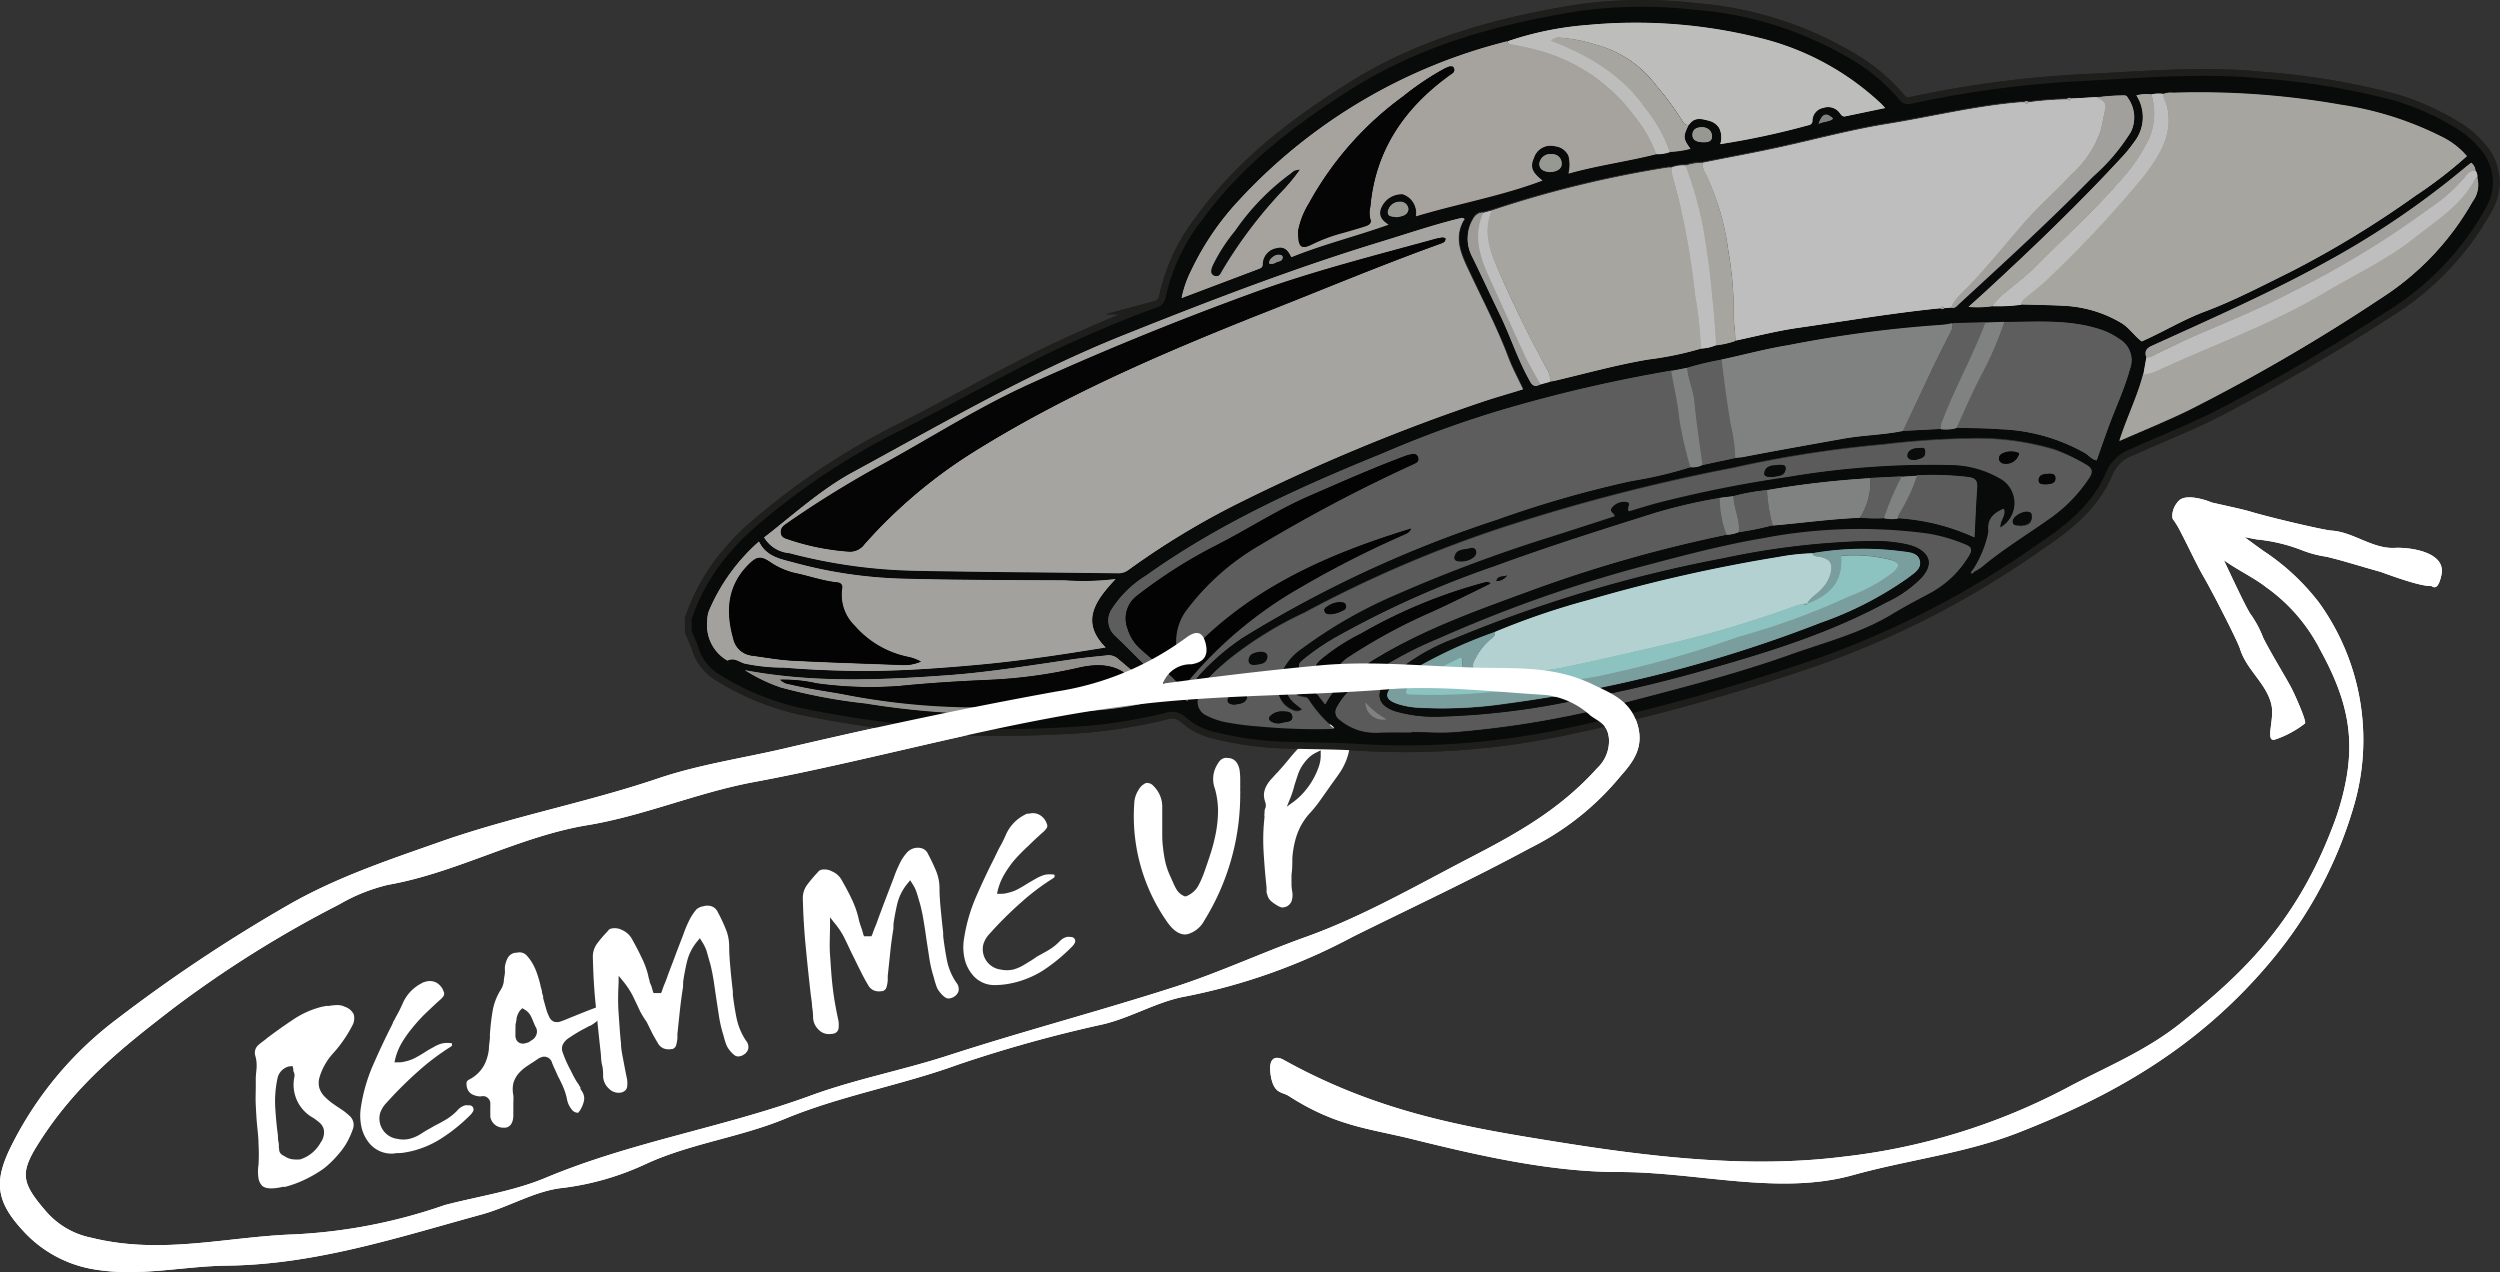 <svg xmlns="http://www.w3.org/2000/svg" id="Layer_1" data-name="Layer 1" viewBox="0 0 209.66 106.68"><rect x="0" y="0" width="209.66" height="106.68" fill="#333333" stroke="none"/><defs><style>.cls-1{fill:none;stroke:#1e1e1c;stroke-miterlimit:10;stroke-width:1.13px;}.cls-2{fill:#090a0a;}.cls-3{fill:#a6a4a0;}.cls-4{fill:#bfbebf;}.cls-5{fill:#a7a5a0;}.cls-6{fill:#5d5d5d;}.cls-7{fill:#a6a39f;}.cls-8{fill:#5b5b5b;}.cls-9{fill:#a3a19d;}.cls-10{fill:#bdbdbc;}.cls-11{fill:#808181;}.cls-12{fill:#5b5a5a;}.cls-13{fill:#5e5e5e;}.cls-14{fill:#a5a49f;}.cls-15{fill:#5c5c5c;}.cls-16{fill:#91908c;}.cls-17{fill:#a2a09c;}.cls-18{fill:#5f5f5f;}.cls-19{fill:#9d9c99;}.cls-20{fill:#989893;}.cls-21{fill:#0a0c0c;}.cls-22{fill:#050506;}.cls-23{fill:#030304;}.cls-24{fill:#b3d1d1;}.cls-25{fill:#7a9d9e;}.cls-26{fill:#8cc2c0;}.cls-27{fill:#fff;}</style></defs><path class="cls-1" d="M58,51.93a16.72,16.72,0,0,1,3.44-5.85,15.52,15.52,0,0,1,1.72-1.72,58.09,58.09,0,0,1,12-8.09c4.71-2.35,9.24-5,14-7.23,2.56-1.17,5.15-2.29,7.81-3.24a1.11,1.11,0,0,0,.82-1,16,16,0,0,1,3-6.32c3.34-4.61,7.75-8,12.53-11C119.18,3.77,125.72,2,132.46.92a39.1,39.1,0,0,1,9.67-.1,30.18,30.18,0,0,1,13.4,4.32,15.51,15.51,0,0,1,3.74,3.2.9.9,0,0,0,1,.36A90,90,0,0,1,175,6.77c4.92-.24,9.85-.68,14.78-.18a60.46,60.46,0,0,1,11.09,1.86A22,22,0,0,1,206,10.76a8,8,0,0,1,1.9,1.62,4.22,4.22,0,0,1,.6,5,23.53,23.53,0,0,1-8.21,8.66q-6.8,4.41-14,8.18c-2.46,1.29-5.06,2.28-7.58,3.43a3.52,3.52,0,0,0-2.06,1.91c-1.12,2.7-3.31,4.45-5.64,6a76.34,76.34,0,0,1-18.51,9.63,173.94,173.94,0,0,1-21.7,6,64.24,64.24,0,0,1-17.07,1.19c-1.89-.12-3.78-.1-5.67-.17a27.5,27.5,0,0,1-6.25-.84,5.54,5.54,0,0,1-2.34-1.19,1.7,1.7,0,0,0-1.72-.4A43,43,0,0,1,89.19,61,96.64,96.64,0,0,1,78.56,61,91.48,91.48,0,0,1,67.27,59.4a21.8,21.8,0,0,1-6.94-2.83,4,4,0,0,1-1.76-2.28c-.16-.46-.37-.9-.56-1.35Z"></path><path class="cls-2" d="M58,51.93a16.72,16.72,0,0,1,3.44-5.85,15.52,15.52,0,0,1,1.72-1.72,58.09,58.09,0,0,1,12-8.09c4.71-2.35,9.24-5,14-7.23,2.56-1.17,5.15-2.29,7.81-3.24a1.11,1.11,0,0,0,.82-1,16,16,0,0,1,3-6.32c3.34-4.61,7.75-8,12.53-11C119.18,3.77,125.72,2,132.46.92a39.1,39.1,0,0,1,9.67-.1,30.18,30.18,0,0,1,13.4,4.32,15.51,15.51,0,0,1,3.74,3.2.9.9,0,0,0,1,.36A90,90,0,0,1,175,6.77c4.92-.24,9.85-.68,14.78-.18a60.46,60.46,0,0,1,11.09,1.86A22,22,0,0,1,206,10.76a8,8,0,0,1,1.9,1.62,4.22,4.22,0,0,1,.6,5,23.53,23.53,0,0,1-8.21,8.66q-6.8,4.41-14,8.18c-2.46,1.29-5.06,2.28-7.58,3.43a3.52,3.52,0,0,0-2.06,1.91c-1.12,2.7-3.31,4.45-5.64,6a76.34,76.34,0,0,1-18.51,9.63,173.94,173.94,0,0,1-21.7,6,64.24,64.24,0,0,1-17.07,1.19c-1.89-.12-3.78-.1-5.67-.17a27.5,27.5,0,0,1-6.25-.84,5.54,5.54,0,0,1-2.34-1.19,1.7,1.7,0,0,0-1.72-.4A43,43,0,0,1,89.19,61,96.64,96.64,0,0,1,78.56,61,91.48,91.48,0,0,1,67.27,59.4a21.8,21.8,0,0,1-6.94-2.83,4,4,0,0,1-1.76-2.28c-.16-.46-.37-.9-.56-1.35Zm100-8.47a3.12,3.12,0,0,0,1.14,0,18.07,18.07,0,0,1,6.43,1.61c.08-1.48.13-2.86.23-4.23,0-.55-.18-.75-.71-.83a25.32,25.32,0,0,0-4.35-.15l-1.29.09-2.63.13a78.5,78.5,0,0,0-8.65,1,17,17,0,0,0-2.83.51l-1.13.14A44.57,44.57,0,0,0,138.85,43c-4.52,1.41-9,2.84-13.48,4.48a80.73,80.73,0,0,0-13,5.77,19.74,19.74,0,0,0-3,2c-.22.2-.59.41-.39.76a26.43,26.43,0,0,0,2.13,3.11,6.7,6.7,0,0,1,1.08-1.53,18.25,18.25,0,0,1,2.92-2.19c4.35-2.69,9.16-4.33,13.91-6.08a115.87,115.87,0,0,1,15.73-4.43,2.59,2.59,0,0,0,1-.21,27.51,27.51,0,0,0,2.87-.58c2.44-.21,4.86-.55,7.3-.65A12.74,12.74,0,0,0,158,43.46ZM129.15,32.22,130,32a4.17,4.17,0,0,0,.49-.08c2.58-.61,5.13-1.32,7.75-1.76a27.5,27.5,0,0,0,4.4-.91,3.57,3.57,0,0,0,1.29-.29,7.32,7.32,0,0,0,1.59-.36c1.77-.37,3.53-.83,5.32-1.08,4-.57,7.92-1.24,11.9-1.64a.26.26,0,0,0,.31,0l.56-.06c.27.11.44-.05.63-.22,3.81-3.51,7.65-7,11.28-10.72a16.66,16.66,0,0,0,3.19-3.76,2.78,2.78,0,0,0-.26-2.85A.32.32,0,0,0,178.1,8a15.9,15.9,0,0,0-2.28.11l-2.13.12a.23.23,0,0,0-.31,0,28,28,0,0,0-3.29.25.23.23,0,0,0-.3,0h-.36c-3.79.31-7.48,1.23-11.23,1.83-3,.49-5.93,1.27-8.89,1.93-2.16.48-4.35.87-6.52,1.31a5,5,0,0,0-1.44.22,2.83,2.83,0,0,0-1.15.18h-.29a92,92,0,0,0-14.82,3.61l-.69.17a.9.9,0,0,0-.83.44,3.23,3.23,0,0,0-.15,3.26c.79,1.61,1.54,3.24,2.32,4.85.88,1.8,1.52,3.71,2.47,5.49C128.43,32.3,128.67,32.54,129.15,32.22Zm12.33-1.37-1.31.24a123.29,123.29,0,0,0-14.72,3.44A91.35,91.35,0,0,0,116,38C109,40.84,102.24,43.9,96.12,48.26a9.14,9.14,0,0,0-2.9,2.84,1.73,1.73,0,0,0,.29,2.22c1.32,1.24,2.54,2.6,3.94,3.75a12.33,12.33,0,0,0,2.16,1.75,4.34,4.34,0,0,1,1-2.25,20.23,20.23,0,0,1,3.58-3.08,99.16,99.16,0,0,1,21.36-9.91,91.56,91.56,0,0,1,11.29-3.24,34.74,34.74,0,0,0,4.94-1.16,1.78,1.78,0,0,0,1-.18l2.76-.59c.19,0,.38,0,.57-.06,2.84-.52,5.68-1.05,8.52-1.56,1.65-.3,3.33-.31,5-.65l3.18-.17a3.31,3.31,0,0,0,1.29-.09c1.24,0,2.48,0,3.72.13A15.46,15.46,0,0,1,174.83,38c.32.19.54.54,1,.62.3-.86.59-1.69.89-2.52.62-1.73,1.42-3.39,1.91-5.17a2.06,2.06,0,0,0-.89-2.49,6.06,6.06,0,0,0-1.67-.83c-2.6-.84-5.29-.63-8-.6l-1.57.06-2.75.08a7,7,0,0,1-.9.14A102.64,102.64,0,0,0,150,28.94c-1.9.31-3.76.81-5.65,1.22A26.55,26.55,0,0,0,141.48,30.85Zm25.6-5.17a15.16,15.16,0,0,0,2.43-.12c1.24,0,2.48.05,3.72.12a10.34,10.34,0,0,1,4.62,1.41c.7.4,1.12,1.11,1.76,1.57,1.83-.81,3.52-1.85,5.39-2.54,2.46-.93,4.79-2.16,7.14-3.32a83,83,0,0,0,10.4-6.34,37.15,37.15,0,0,0,4.34-3.34,6.51,6.51,0,0,0-2.11-1.63,27.93,27.93,0,0,0-8.5-2.69,68.38,68.38,0,0,0-14-1,1.84,1.84,0,0,0-.84.1,2.64,2.64,0,0,0-1,0,3.51,3.51,0,0,0-1.27.08,3.36,3.36,0,0,1-.19,3.94,10.86,10.86,0,0,1-.84,1.06c-3.72,4-7.65,7.84-11.69,11.53l-1.34,1.21A8.33,8.33,0,0,0,167.08,25.68ZM180,30l-.25,1.42c-.5,1.87-1.38,3.61-2,5.61,2.07-.91,4-1.69,5.86-2.6A155.84,155.84,0,0,0,199.71,25a23.16,23.16,0,0,0,7.66-8.11,2.33,2.33,0,0,0,.39-2,.81.81,0,0,0-.15-.58,1,1,0,0,0-.39-.69l-.44.34a71.27,71.27,0,0,1-11,7.58c-4.94,2.78-10.13,5.06-15.29,7.41C180,29.19,179.82,29.45,180,30ZM141.62,10.46c.47-.7,1.13-.47,1.74-.31a1.42,1.42,0,0,1,.79.6,1.8,1.8,0,0,1,.08,1.34,65.78,65.78,0,0,0,7.41-1.59.37.37,0,0,0,.33-.39,1.1,1.1,0,0,1,.91-1.06,1.21,1.21,0,0,1,1.4.46c.1.13.19.3.39.26l3.4-.71c-.19-.2-.28-.31-.38-.4a22.68,22.68,0,0,0-10.18-5.49,43,43,0,0,0-14.38-1.08,27.12,27.12,0,0,0-6.72,1.37A45.67,45.67,0,0,0,104,16.69a23.12,23.12,0,0,0-4.09,5.94A9.07,9.07,0,0,0,99.09,25l6.43-2.41c.19-.07.33-.13.34-.38A1.39,1.39,0,0,1,107,20.8c.67-.19,1,.21,1.25.76,2.65-1.08,5.37-1.78,8.15-2.73-.8-.48-.87-1-.49-1.66a1.87,1.87,0,0,1,1.68-.89,1.65,1.65,0,0,1,1.11,1.85c3.51-1.1,7.13-1.72,10.61-3-.88-.67-1.06-1.15-.73-1.87a1.47,1.47,0,0,1,1.79-1,1.39,1.39,0,0,1,1.12.79,2.91,2.91,0,0,1,0,1.5c2.48-.7,4.95-1,7.36-1.63a2.94,2.94,0,0,0,1.14-.19,8,8,0,0,0,1.73-.26C141.15,11.59,141.14,11.42,141.62,10.46ZM61,55.4c-.1.13-.12.24.08.28.08-.12,0-.2-.06-.28.54-.28,1,.12,1.42.25a15.94,15.94,0,0,0,3.3.34q3.57.32,7.17.28c3,0,5.93-.23,8.88-.5,3.64-.32,7.25-.87,10.94-1.47-2.12-2.17-.86-3.93.83-5.74a22.14,22.14,0,0,1-4.27.11c-4.53,0-9,0-13.57-.14a38.45,38.45,0,0,1-9.13-1.35c-1.11-.3-2.33-.49-2.94-1.77a16.16,16.16,0,0,0-4.2,5.82,2.41,2.41,0,0,0-.14.85A3.41,3.41,0,0,0,61,55.4ZM165.52,48a5.39,5.39,0,0,0,.67-.4c1.84-1.55,3.9-2.78,5.84-4.17A12.08,12.08,0,0,0,175.19,40c.29-.45.26-.75-.24-1.05a15.31,15.31,0,0,0-2.63-1.3,22.47,22.47,0,0,0-6.86-.94,71.29,71.29,0,0,0-7.58.51,97.05,97.05,0,0,0-12.45,1.94,160.7,160.7,0,0,0-19.9,5.18,103.39,103.39,0,0,0-16.17,7,31.21,31.21,0,0,0-6.42,4c-1,.88-2,1.68-2.41,3a1.23,1.23,0,0,0,.64,1.56,6.09,6.09,0,0,0,1.55.55,23.89,23.89,0,0,0,2.91.38,51.64,51.64,0,0,0,6.28.2,10.26,10.26,0,0,1-2.13-2.39c-.06-.09-.17-.21-.26-.22a2.34,2.34,0,0,1-1.62-.86c0,1,.76,1.36,1.32,1.85a.67.67,0,0,1-.72.11,2,2,0,0,1-1.28-2.33,4.67,4.67,0,0,1,2-2.91,38.93,38.93,0,0,1,7.88-4.51,125.08,125.08,0,0,1,12.82-4.8c1.84-.58,3.67-1.18,5.53-1.78-.2-.24-.5-.41-.26-.71a1.3,1.3,0,0,1,1.21-.48c.51.06,0,.54.22.78.79-.23,1.58-.48,2.39-.7a104.7,104.7,0,0,1,10.95-2.11,71.63,71.63,0,0,1,13.79-1,8.46,8.46,0,0,1,4.22,1.24,2.36,2.36,0,0,1-.18,4c-.06-.56.52-1,.29-1.58-.81.35-1.38.84-1.28,1.81a3.18,3.18,0,0,1-.06.43,9.32,9.32,0,0,1-1.27,2.93c-.06,0-.2.07-.12.18S165.46,48,165.52,48ZM64.08,45.07a2.73,2.73,0,0,0,2.12,1.32,44.57,44.57,0,0,0,10.64,1.45c5.65.11,11.3.14,17,.21a1.35,1.35,0,0,0,.86-.27,65.77,65.77,0,0,1,8.92-5.44,161.33,161.33,0,0,1,20.92-8.71c1.07-.36,2.16-.67,3.26-1-.44-.94-.91-1.8-1.25-2.71-1-2.58-2.26-5-3.42-7.5-.62-1.33-1.11-2.6-.29-4,0,0,0-.08,0-.12s-.28,0-.41,0c-2.18.54-4.31,1.26-6.46,1.92-7.36,2.24-14.52,5-21.65,7.85C86.33,31.26,79,35.54,71.52,39.6,68.81,41.07,66.55,43.16,64.08,45.07Zm54.29,16.35v0c1.24,0,2.5.1,3.73,0a80.9,80.9,0,0,0,12.72-2.08c5.2-1.38,10.42-2.65,15.49-4.47,2.86-1,5.82-1.77,8.44-3.38,1-.6,2-1.12,3-1.66a8.46,8.46,0,0,0,3.43-3.28c.23-.41.14-.63-.3-.81a14,14,0,0,0-3.16-.93,42.87,42.87,0,0,0-13.84.38c-3.68.62-7.28,1.61-10.88,2.56a116.54,116.54,0,0,0-16.26,5.82,32.59,32.59,0,0,0-6.53,3.58,5.79,5.79,0,0,0-2.1,2.21.76.76,0,0,0,.25,1.06,4.61,4.61,0,0,0,3,1.07C116.4,61.38,117.39,61.42,118.37,61.42ZM62.46,56.2a14.06,14.06,0,0,0,3,1.47A46,46,0,0,0,72.62,59a69.58,69.58,0,0,0,10.29.87,91.94,91.94,0,0,0,9.81-.39,29.06,29.06,0,0,0,4.94-.95,1.28,1.28,0,0,0-.33-.29c-1.21-1-2.41-2-3.61-3.06a1.21,1.21,0,0,0-1-.23c-1,.1-2,.2-3,.35-3.31.48-6.61,1-9.95,1.28C74,57,68.23,57.29,62.46,56.2ZM129.9,14.43c.63,0,1.08-.27,1.07-.7a.77.77,0,0,0-.82-.8.92.92,0,0,0-1.06.81C129.11,14.26,129.5,14.37,129.9,14.43Zm12.84-3.77c-.49,0-.82.23-.81.68s.47.57.85.59.81,0,.8-.5S143.18,10.7,142.74,10.66Zm-25.63,7.56c.44-.08.94-.13,1-.67a.67.67,0,0,0-.73-.63,1,1,0,0,0-1,.82C116.34,18.2,116.81,18.14,117.11,18.22Zm-10.65,3.91a.91.91,0,0,0,.6-.14c.2-.08.49-.08.51-.4a.18.18,0,0,0-.15-.2.71.71,0,0,0-.66.15C106.58,21.68,106.39,21.84,106.46,22.13Zm46.05-11.74c.48-.23.9-.15,1.23-.44C153.18,9.41,152.8,9.51,152.51,10.39ZM61.53,56c.09-.07.08-.14,0-.22S61.45,55.91,61.53,56Z"></path><path class="cls-3" d="M64.08,45.07c2.47-1.91,4.73-4,7.44-5.47C79,35.54,86.33,31.26,94.23,28.1c7.13-2.85,14.29-5.61,21.65-7.85,2.15-.66,4.28-1.38,6.46-1.92.13,0,.27-.13.41,0s0,.1,0,.12c-.82,1.41-.33,2.68.29,4,1.16,2.49,2.45,4.92,3.42,7.5.34.91.81,1.77,1.25,2.71-1.1.34-2.19.65-3.26,1a161.33,161.33,0,0,0-20.92,8.71,65.77,65.77,0,0,0-8.92,5.44,1.35,1.35,0,0,1-.86.27c-5.65-.07-11.3-.1-17-.21A44.57,44.57,0,0,1,66.2,46.39,2.73,2.73,0,0,1,64.08,45.07ZM121.23,20c-.24-.17-.47-.06-.69,0-5.23,1.44-10.49,2.76-15.6,4.63q-9.41,3.43-18.51,7.56c-4.26,1.93-8.2,4.44-12.29,6.69a86.94,86.94,0,0,0-8.11,5c-.27.19-.56.38-.53.79s.41.5.7.6a20.2,20.2,0,0,0,5.06,1,1.49,1.49,0,0,0,1.24-.61,41.81,41.81,0,0,1,9-7.65c7.58-4.77,15.78-8.3,24.07-11.58,5.11-2,10.18-4.16,15.35-6C121.06,20.34,121.22,20.29,121.23,20Z"></path><path class="cls-4" d="M173.69,8.27l2.13-.12c.46.18.88.37.73,1s-.23,1.21-.39,1.81a8.82,8.82,0,0,1-2.37,3.61c-1.31,1.39-2.76,2.66-4,4.09-1.73,2-3.34,4-5.21,5.88a3.81,3.81,0,0,0-.94,1.24l-.56.06c-.13-.2-.22-.16-.31,0-4,.4-7.93,1.07-11.9,1.64-1.79.25-3.55.71-5.32,1.08,0-.67-.12-1.33-.13-2a30.91,30.91,0,0,0-.47-5.6A20.83,20.83,0,0,0,143,14.47a1.29,1.29,0,0,1-.2-.81c2.17-.44,4.36-.83,6.52-1.31,3-.66,5.9-1.44,8.89-1.93,3.75-.6,7.44-1.52,11.23-1.83h.36c.13.19.23.15.3,0a28,28,0,0,1,3.29-.25C173.51,8.49,173.6,8.45,173.69,8.27Z"></path><path class="cls-5" d="M181.44,7.87a1.84,1.84,0,0,1,.84-.1,68.38,68.38,0,0,1,14,1,27.93,27.93,0,0,1,8.5,2.69,6.51,6.51,0,0,1,2.11,1.63,37.15,37.15,0,0,1-4.34,3.34,83,83,0,0,1-10.4,6.34c-2.35,1.16-4.68,2.39-7.14,3.32-1.87.69-3.56,1.73-5.39,2.54-.64-.46-1.06-1.17-1.76-1.57a10.34,10.34,0,0,0-4.62-1.41c-1.24-.07-2.48-.08-3.72-.12,0-.37.29-.52.53-.72.49-.41,1-.8,1.47-1.24a94.19,94.19,0,0,0,8.36-8.94c1.29-1.65,2.36-3.43,1.87-5.7C181.66,8.59,181.37,8.28,181.44,7.87Z"></path><path class="cls-6" d="M141.78,39.18a34.74,34.74,0,0,1-4.94,1.16,91.56,91.56,0,0,0-11.29,3.24,99.16,99.16,0,0,0-21.36,9.91,20.23,20.23,0,0,0-3.58,3.08,4.34,4.34,0,0,0-1,2.25,12.33,12.33,0,0,1-2.16-1.75c-1.4-1.15-2.62-2.51-3.94-3.75a1.73,1.73,0,0,1-.29-2.22,9.14,9.14,0,0,1,2.9-2.84C102.24,43.9,109,40.84,116,38a91.35,91.35,0,0,1,9.49-3.49,123.29,123.29,0,0,1,14.72-3.44c.22,1.36.55,2.7.68,4.07A30.81,30.81,0,0,0,141.78,39.18ZM99,55.57a4.43,4.43,0,0,1,.37-4.31,20.59,20.59,0,0,1,6.22-5.54A130.25,130.25,0,0,1,118.38,39c.27-.13.65-.24.52-.64s-.5-.27-.8-.2a2.24,2.24,0,0,0-.34.11c-2.69,1-5.32,2.14-7.94,3.31s-5.21,2.82-7.85,4.16a41.25,41.25,0,0,0-6.59,4.19,2.39,2.39,0,0,0-.83,2.81,3.64,3.64,0,0,0,1,1.62c1,.92,2.13,1.77,3.08,2.78.38.41.7.35,1.1-.13A34.78,34.78,0,0,1,108,49.87a85,85,0,0,1,9.63-5c.27-.13.6-.21.72-.57C111.09,46.55,104.28,49.56,99,55.57Z"></path><path class="cls-7" d="M138.91,12.93c-2.41.61-4.88.93-7.36,1.63a2.91,2.91,0,0,0,0-1.5,1.39,1.39,0,0,0-1.12-.79,1.47,1.47,0,0,0-1.79,1c-.33.72-.15,1.2.73,1.87-3.48,1.32-7.1,1.94-10.61,3a1.65,1.65,0,0,0-1.11-1.85,1.87,1.87,0,0,0-1.68.89c-.38.63-.31,1.18.49,1.66-2.78,1-5.5,1.65-8.15,2.73-.25-.55-.58-.95-1.25-.76a1.39,1.39,0,0,0-1.16,1.36c0,.25-.15.31-.34.38L99.09,25a9.07,9.07,0,0,1,.81-2.32A23.12,23.12,0,0,1,104,16.69,45.67,45.67,0,0,1,126.41,3.46c0,.21.16.24.35.27.54.1,1.07.2,1.6.34A14.76,14.76,0,0,1,137,9.63,11.24,11.24,0,0,1,138.91,12.93Zm-30,6.45c0,1.36.24,1.55,1.09,1.09a13.8,13.8,0,0,1,2.69-1c.59-.17,1.19-.34,1.78-.53.28-.08.61-.23.47-.59a2.07,2.07,0,0,1,0-1.05c.42-4.72,2.85-8.25,6.6-11l.3-.21a.32.32,0,0,0,.12-.38c-.07-.21-.26-.2-.42-.16a3.83,3.83,0,0,0-.58.27,23.34,23.34,0,0,0-3.26,2.21,27.4,27.4,0,0,0-7.93,9A6.8,6.8,0,0,0,108.86,19.38Zm.11-5.15a2.46,2.46,0,0,0-.39.09,1.46,1.46,0,0,0-.28.21,20,20,0,0,0-4.7,4.83,14.44,14.44,0,0,0-1.89,2.94c-.11.28-.28.63.12.81s.5-.17.64-.41a38.22,38.22,0,0,1,5-6.64A15.28,15.28,0,0,0,109,14.23Z"></path><path class="cls-5" d="M125.09,17.67a92,92,0,0,1,14.82-3.61h.29a2.61,2.61,0,0,0,.13.91c.26,1,.51,1.92.72,2.89a66.24,66.24,0,0,1,1.13,7,30.69,30.69,0,0,1,.46,4.38,27.5,27.5,0,0,1-4.4.91c-2.62.44-5.17,1.15-7.75,1.76A4.17,4.17,0,0,1,130,32a1.66,1.66,0,0,0-.16-.9c-1.39-2.42-2.58-4.93-3.73-7.46C125.25,21.74,124.2,19.86,125.09,17.67Z"></path><path class="cls-8" d="M165.42,47.84a9.32,9.32,0,0,0,1.27-2.93,3.18,3.18,0,0,0,.06-.43c-.1-1,.47-1.46,1.28-1.81.23.59-.35,1-.29,1.58a2.36,2.36,0,0,0,.18-4A8.46,8.46,0,0,0,163.7,39a71.63,71.63,0,0,0-13.79,1A104.7,104.7,0,0,0,139,42.18c-.81.22-1.6.47-2.39.7-.25-.24.29-.72-.22-.78a1.3,1.3,0,0,0-1.21.48c-.24.3.06.47.26.71-1.86.6-3.69,1.2-5.53,1.78a125.08,125.08,0,0,0-12.82,4.8,38.93,38.93,0,0,0-7.88,4.51,4.67,4.67,0,0,0-2,2.91,2,2,0,0,0,1.28,2.33.67.67,0,0,0,.72-.11c-.56-.49-1.31-.83-1.32-1.85a2.34,2.34,0,0,0,1.62.86c.09,0,.2.13.26.22a10.26,10.26,0,0,0,2.13,2.39,51.64,51.64,0,0,1-6.28-.2,23.89,23.89,0,0,1-2.91-.38,6.09,6.09,0,0,1-1.55-.55,1.23,1.23,0,0,1-.64-1.56c.36-1.36,1.44-2.16,2.41-3a31.21,31.21,0,0,1,6.42-4,103.39,103.39,0,0,1,16.17-7,160.7,160.7,0,0,1,19.9-5.18,97.05,97.05,0,0,1,12.45-1.94,71.29,71.29,0,0,1,7.58-.51,22.47,22.47,0,0,1,6.86.94A15.31,15.31,0,0,1,175,39c.5.3.53.6.24,1.05A12.08,12.08,0,0,1,172,43.39c-1.94,1.39-4,2.62-5.84,4.17a5.39,5.39,0,0,1-.67.4ZM107.57,59.66a1.38,1.38,0,0,0-1.08.43.27.27,0,0,0,.06.39,1.17,1.17,0,0,0,1.09.11h.07c.3-.07.71-.1.67-.49S107.91,59.7,107.57,59.66Zm15-12.58c.63,0,1.26-.38,1.23-.76a.35.35,0,0,0-.5-.34c-.5.14-1.19,0-1.32.74C121.93,47.05,122.29,47.08,122.57,47.08Zm26.09-7c.33-.18,1,0,1.09-.68.06-.42-.37-.35-.64-.33-.46,0-1,0-1.14.6C147.88,40,148.26,40,148.66,40Zm20.68-2a1.64,1.64,0,0,0-1.47,0,.46.46,0,0,0-.22.49.45.45,0,0,0,.41.33A1.12,1.12,0,0,0,169.34,38Zm.06,6.08c.41-.08.95,0,1-.71,0-.28-.15-.44-.44-.45s-1.16.47-1.16.79S169.09,44.05,169.4,44.07ZM105.66,54.66c-.36.07-.84.11-.93.62-.06.35.25.52.56.47s.91-.06,1-.62C106.33,54.77,106.05,54.65,105.66,54.66Zm6-3.15a2.58,2.58,0,0,0,1-.33.34.34,0,0,0,.21-.4c0-.19-.19-.25-.36-.27a1.71,1.71,0,0,0-1.14.31c-.16.1-.35.21-.3.43S111.38,51.51,111.63,51.51ZM104,58.08c-.33.15-1,0-1,.62,0,.29.28.43.57.39.44-.06,1-.09,1.06-.65C104.61,58.1,104.31,58.1,104,58.08Zm56.65-19.5c.33-.12.83-.06.83-.65s-.36-.36-.63-.35-.81.13-.86.57S160.28,38.57,160.62,38.58Zm11,2c.26,0,.67,0,.72-.43s-.26-.47-.58-.45-.79,0-.83.49S171.31,40.61,171.66,40.62Z"></path><path class="cls-9" d="M61,55.4a3.41,3.41,0,0,1-1.69-3.32,2.41,2.41,0,0,1,.14-.85,16.16,16.16,0,0,1,4.2-5.82c.61,1.28,1.83,1.47,2.94,1.77a38.45,38.45,0,0,0,9.13,1.35c4.52.11,9,.12,13.57.14a22.14,22.14,0,0,0,4.27-.11c-1.69,1.81-3,3.57-.83,5.74-3.69.6-7.3,1.15-10.94,1.47-3,.27-5.92.47-8.88.5q-3.6,0-7.17-.28a15.94,15.94,0,0,1-3.3-.34c-.46-.13-.88-.53-1.42-.25Zm16.22.08a4,4,0,0,0-1.1-.4,8.06,8.06,0,0,1-4.44-2.59,3.62,3.62,0,0,1-1.08-3.07c.1-.43-.16-.55-.51-.59C69,48.7,68,48.35,67,48.12a6.28,6.28,0,0,1-2.31-.93c-.86-.6-1.2-.55-1.92.18-1.77,1.8-1.89,3.94-1.25,6.2A1.79,1.79,0,0,0,63,55c1.16.15,2.32.37,3.48.43,3.11.16,6.21.25,9.32.37A3.41,3.41,0,0,0,77.24,55.48Z"></path><path class="cls-10" d="M138.91,12.93A11.24,11.24,0,0,0,137,9.63a14.76,14.76,0,0,0-8.6-5.56c-.53-.14-1.06-.24-1.6-.34-.19,0-.33-.06-.35-.27a27.12,27.12,0,0,1,6.72-1.37,43,43,0,0,1,14.38,1.08,22.68,22.68,0,0,1,10.18,5.49c.1.09.19.2.38.4l-3.4.71c-.2,0-.29-.13-.39-.26a1.21,1.21,0,0,0-1.4-.46,1.1,1.1,0,0,0-.91,1.06.37.37,0,0,1-.33.39,65.78,65.78,0,0,1-7.41,1.59,1.8,1.8,0,0,0-.08-1.34,1.42,1.42,0,0,0-.79-.6c-.61-.16-1.27-.39-1.74.31-.41.06-.52-.28-.68-.53a25.78,25.78,0,0,0-2.09-2.8,9.3,9.3,0,0,0-5.06-3.4,12.84,12.84,0,0,0-3-.58.83.83,0,0,0-.72.25C133.2,4.62,136,6.2,137.93,9a12,12,0,0,1,2.12,3.76A2.94,2.94,0,0,1,138.91,12.93Z"></path><path class="cls-11" d="M159.59,36.14c-1.64.34-3.32.35-5,.65-2.84.51-5.68,1-8.52,1.56-.19,0-.38,0-.57.06a14,14,0,0,0-.39-2.82c-.3-1.81-.55-3.61-.76-5.43,1.89-.41,3.75-.91,5.65-1.22a102.64,102.64,0,0,1,12.83-1.7,7,7,0,0,0,.9-.14,1.27,1.27,0,0,1-.13.69c-.55,1.09-1.1,2.17-1.62,3.26C161.19,32.74,160.39,34.44,159.59,36.14Z"></path><path class="cls-12" d="M118.37,61.42c-1,0-2,0-3,0a4.61,4.61,0,0,1-3-1.07.76.76,0,0,1-.25-1.06,5.79,5.79,0,0,1,2.1-2.21,32.59,32.59,0,0,1,6.53-3.58A116.54,116.54,0,0,1,137,47.69c3.6-.95,7.2-1.94,10.88-2.56a42.87,42.87,0,0,1,13.84-.38,14,14,0,0,1,3.16.93c.44.18.53.4.3.81a8.46,8.46,0,0,1-3.43,3.28c-1,.54-2,1.06-3,1.66-2.62,1.61-5.58,2.36-8.44,3.38-5.07,1.82-10.29,3.09-15.49,4.47a80.9,80.9,0,0,1-12.72,2.08c-1.23.12-2.49,0-3.73,0Zm2.47-1.32a63.16,63.16,0,0,0,10.8-1.26c3.61-.66,7.2-1.49,10.74-2.47,5.44-1.52,10.84-3.14,15.84-5.85a9.86,9.86,0,0,0,3-2.12c.89-1,.72-1.93-.52-2.51a4.57,4.57,0,0,0-.89-.27,13,13,0,0,0-2.92-.25,65.15,65.15,0,0,0-12.29,1.44,113.84,113.84,0,0,0-22.62,6.75A16.71,16.71,0,0,0,116.41,57c-1.16,1.16-.9,2.23.68,2.71A11.86,11.86,0,0,0,120.84,60.1Zm-6.33-1.19a1.46,1.46,0,0,0,1.76,1.41A6.58,6.58,0,0,1,114.51,58.91Z"></path><path class="cls-13" d="M168.08,27c2.67,0,5.36-.24,8,.6a6.06,6.06,0,0,1,1.67.83,2.06,2.06,0,0,1,.89,2.49c-.49,1.78-1.29,3.44-1.91,5.17-.3.83-.59,1.66-.89,2.52-.43-.08-.65-.43-1-.62A15.46,15.46,0,0,0,167.78,36c-1.24-.08-2.48-.09-3.72-.13.69-1.48,1.33-3,2.08-4.43A28.3,28.3,0,0,0,168.08,27Z"></path><path class="cls-14" d="M207.76,14.9a2.33,2.33,0,0,1-.39,2A23.16,23.16,0,0,1,199.71,25a155.84,155.84,0,0,1-16.12,9.37c-1.86.91-3.79,1.69-5.86,2.6.64-2,1.52-3.74,2-5.61a3.26,3.26,0,0,0,1.3-.38c4.64-2.13,9.47-3.85,13.88-6.47,2.58-1.54,5.32-2.8,7.68-4.7,1.8-1.44,3.8-2.66,4.92-4.79C207.57,15,207.69,15,207.76,14.9Z"></path><path class="cls-15" d="M144.8,44.83a115.87,115.87,0,0,0-15.73,4.43c-4.75,1.75-9.56,3.39-13.91,6.08a18.25,18.25,0,0,0-2.92,2.19,6.7,6.7,0,0,0-1.08,1.53A26.43,26.43,0,0,1,109,56c-.2-.35.17-.56.39-.76a19.74,19.74,0,0,1,3-2,80.73,80.73,0,0,1,13-5.77c4.45-1.64,9-3.07,13.48-4.48a44.57,44.57,0,0,1,5.38-1.22A8.7,8.7,0,0,0,144.8,44.83ZM125,48.94a.37.37,0,0,0-.43-.12,42.89,42.89,0,0,0-10.48,4.32,17.11,17.11,0,0,0-3.41,2.23c-.34.33-.65.74-.25,1.18s.8.11,1.14-.15c.5-.37.86-.88,1.38-1.24a46.46,46.46,0,0,1,7.11-3.84C121.74,50.57,123.35,49.76,125,48.94Zm1.37-.7c-.27.18-.75-.05-.92.49A1.09,1.09,0,0,0,126.41,48.24Z"></path><path class="cls-16" d="M62.46,56.2c5.77,1.09,11.53.84,17.3.41,3.34-.25,6.64-.8,9.95-1.28,1-.15,2-.25,3-.35a1.21,1.21,0,0,1,1,.23c1.2,1,2.4,2,3.61,3.06a1.28,1.28,0,0,1,.33.29,29.06,29.06,0,0,1-4.94.95,91.94,91.94,0,0,1-9.81.39A69.58,69.58,0,0,1,72.62,59a46,46,0,0,1-7.17-1.36A14.06,14.06,0,0,1,62.46,56.2Zm2.95.77a1.37,1.37,0,0,0,.84.42c1.44.35,2.91.55,4.37.81A57.82,57.82,0,0,0,81,59.26c4.62,0,9.23-.21,13.83-.62.4,0,1,.18,1.14-.35s-.43-.66-.69-1C94,55.69,92.34,55.54,90.4,56a41.49,41.49,0,0,1-7.31,1c-2.55.11-5.11.26-7.66.52a32.77,32.77,0,0,1-6.93-.22A12.76,12.76,0,0,0,65.41,57Z"></path><path class="cls-4" d="M207.76,14.9c-.07,0-.19.09-.23.16-1.12,2.13-3.12,3.35-4.92,4.79-2.36,1.9-5.1,3.16-7.68,4.7-4.41,2.62-9.24,4.34-13.88,6.47a3.26,3.26,0,0,1-1.3.38c.08-.48.17-.95.25-1.42a1.48,1.48,0,0,0,.8-.27c1.1-.52,2.19-1.07,3.31-1.56,2.82-1.22,5.67-2.37,8.4-3.82a76.63,76.63,0,0,0,11.23-6.86,13.62,13.62,0,0,0,2.94-2.58c.22-.29.47-.62.93-.57A.81.81,0,0,1,207.76,14.9Z"></path><path class="cls-17" d="M163.61,25.78a3.81,3.81,0,0,1,.94-1.24c1.87-1.84,3.48-3.92,5.21-5.88,1.27-1.43,2.72-2.7,4-4.09A8.82,8.82,0,0,0,176.16,11c.16-.6.24-1.21.39-1.81s-.27-.82-.73-1A15.9,15.9,0,0,1,178.1,8a.32.32,0,0,1,.35.19,2.78,2.78,0,0,1,.26,2.85,16.66,16.66,0,0,1-3.19,3.76c-3.63,3.71-7.47,7.21-11.28,10.72C164.05,25.73,163.88,25.89,163.61,25.78Z"></path><path class="cls-4" d="M181.44,7.87c-.07.41.22.72.3,1.09.49,2.27-.58,4-1.87,5.7a94.19,94.19,0,0,1-8.36,8.94c-.46.44-1,.83-1.47,1.24-.24.2-.53.35-.53.72a15.16,15.16,0,0,1-2.43.12,5.56,5.56,0,0,1,1.09-1.13c.85-.72,1.75-1.4,2.54-2.18,2.43-2.44,5-4.76,7.23-7.35a14.25,14.25,0,0,0,2.3-3.42,5.43,5.43,0,0,0,.19-3.68A2.64,2.64,0,0,1,181.44,7.87Z"></path><path class="cls-5" d="M180.43,7.92a5.43,5.43,0,0,1-.19,3.68,14.25,14.25,0,0,1-2.3,3.42c-2.26,2.59-4.8,4.91-7.23,7.35-.79.78-1.69,1.46-2.54,2.18a5.56,5.56,0,0,0-1.09,1.13,8.33,8.33,0,0,1-2,.06l1.34-1.21c4-3.69,8-7.5,11.69-11.53a10.86,10.86,0,0,0,.84-1.06A3.36,3.36,0,0,0,179.16,8,3.51,3.51,0,0,1,180.43,7.92Z"></path><path class="cls-17" d="M207.61,14.32c-.46-.05-.71.28-.93.57a13.62,13.62,0,0,1-2.94,2.58,76.63,76.63,0,0,1-11.23,6.86c-2.73,1.45-5.58,2.6-8.4,3.82-1.12.49-2.21,1-3.31,1.56a1.48,1.48,0,0,1-.8.27c-.18-.53,0-.79.53-1,5.16-2.35,10.35-4.63,15.29-7.41a71.27,71.27,0,0,0,11-7.58l.44-.34A1,1,0,0,1,207.61,14.32Z"></path><path class="cls-11" d="M148.19,41.11a78.5,78.5,0,0,1,8.65-1,5.61,5.61,0,0,1-.87,3.31c-2.44.1-4.86.44-7.3.65A13.79,13.79,0,0,1,148.19,41.11Z"></path><path class="cls-5" d="M142.79,13.66a1.29,1.29,0,0,0,.2.81A20.83,20.83,0,0,1,144.92,21a30.91,30.91,0,0,1,.47,5.6c0,.66.13,1.32.13,2a7.32,7.32,0,0,1-1.59.36c-.1-1.21-.17-2.41-.29-3.61-.15-1.49-.28-3-.53-4.45a30.92,30.92,0,0,0-1.76-7A5,5,0,0,1,142.79,13.66Z"></path><path class="cls-18" d="M159.59,36.14c.8-1.7,1.6-3.4,2.42-5.09.52-1.09,1.07-2.17,1.62-3.26a1.27,1.27,0,0,0,.13-.69l2.75-.08c-1,2.79-2.53,5.4-3.59,8.2a1.3,1.3,0,0,0-.15.75Z"></path><path class="cls-15" d="M160.76,39.86a25.32,25.32,0,0,1,4.35.15c.53.08.74.28.71.83-.1,1.37-.15,2.75-.23,4.23a18.07,18.07,0,0,0-6.43-1.61c0-.23.11-.39.21-.59A15,15,0,0,0,160.76,39.86Z"></path><path class="cls-5" d="M140.05,12.74A12,12,0,0,0,137.93,9c-2-2.78-4.73-4.36-7.86-5.58a.83.83,0,0,1,.72-.25,12.84,12.84,0,0,1,3,.58,9.3,9.3,0,0,1,5.06,3.4,25.78,25.78,0,0,1,2.09,2.8c.16.25.27.59.68.53-.48,1-.47,1.13.16,2A8,8,0,0,1,140.05,12.74Z"></path><path class="cls-18" d="M144.38,30.16c.21,1.82.46,3.62.76,5.43a14,14,0,0,1,.39,2.82l-2.76.59c-.23-1.77-.51-3.53-.68-5.3-.09-1-.52-1.87-.61-2.85A26.55,26.55,0,0,1,144.38,30.16Z"></path><path class="cls-4" d="M141.35,13.88a30.92,30.92,0,0,1,1.76,7c.25,1.47.38,3,.53,4.45.12,1.2.19,2.4.29,3.61a3.57,3.57,0,0,1-1.29.29,30.69,30.69,0,0,0-.46-4.38,66.24,66.24,0,0,0-1.13-7c-.21-1-.46-1.93-.72-2.89a2.61,2.61,0,0,1-.13-.91A2.83,2.83,0,0,1,141.35,13.88Z"></path><path class="cls-4" d="M125.09,17.67c-.89,2.19.16,4.07,1,6,1.15,2.53,2.34,5,3.73,7.46a1.66,1.66,0,0,1,.16.9l-.85.23c-.46-.83-1-1.65-1.36-2.51-1-2.18-2-4.39-3-6.59-.77-1.71-1.27-3.44-.43-5.28Z"></path><path class="cls-11" d="M162.77,36a1.3,1.3,0,0,1,.15-.75c1.06-2.8,2.54-5.41,3.59-8.2l1.57-.06a28.3,28.3,0,0,1-1.94,4.49c-.75,1.45-1.39,2.95-2.08,4.43A3.31,3.31,0,0,1,162.77,36Z"></path><path class="cls-11" d="M141.48,30.85c.09,1,.52,1.87.61,2.85.17,1.77.45,3.53.68,5.3a1.78,1.78,0,0,1-1,.18,30.81,30.81,0,0,1-.93-4c-.13-1.37-.46-2.71-.68-4.07Z"></path><path class="cls-19" d="M124.4,17.84c-.84,1.84-.34,3.57.43,5.28,1,2.2,2,4.41,3,6.59.4.86.9,1.68,1.36,2.51-.48.32-.72.08-.94-.34-1-1.78-1.59-3.69-2.47-5.49-.78-1.61-1.53-3.24-2.32-4.85a3.23,3.23,0,0,1,.15-3.26A.9.9,0,0,1,124.4,17.84Z"></path><path class="cls-13" d="M148.19,41.11a13.79,13.79,0,0,0,.48,2.93,27.51,27.51,0,0,1-2.87.58c.15-1-.46-2-.44-3A17,17,0,0,1,148.19,41.11Z"></path><path class="cls-13" d="M156,43.39a5.61,5.61,0,0,0,.87-3.31l2.63-.13A23.36,23.36,0,0,0,158,43.46,12.74,12.74,0,0,1,156,43.39Z"></path><path class="cls-11" d="M158,43.46A23.36,23.36,0,0,1,159.47,40l1.29-.09a15,15,0,0,1-1.39,3c-.1.2-.24.36-.21.59A3.12,3.12,0,0,1,158,43.46Z"></path><path class="cls-11" d="M145.36,41.62c0,1,.59,2,.44,3a2.59,2.59,0,0,1-1,.21,8.7,8.7,0,0,1-.57-3.07Z"></path><path class="cls-20" d="M129.9,14.43c-.4-.06-.79-.17-.81-.69a.92.92,0,0,1,1.06-.81.77.77,0,0,1,.82.8C131,14.16,130.53,14.45,129.9,14.43Z"></path><path class="cls-20" d="M142.74,10.66c.44,0,.83.27.84.77s-.45.51-.8.5-.84-.09-.85-.59S142.25,10.68,142.74,10.66Z"></path><path class="cls-20" d="M117.11,18.22c-.3-.08-.77,0-.72-.48a1,1,0,0,1,1-.82.67.67,0,0,1,.73.63C118.05,18.09,117.55,18.14,117.11,18.22Z"></path><path class="cls-16" d="M106.46,22.13c-.07-.29.12-.45.3-.59a.71.71,0,0,1,.66-.15.18.18,0,0,1,.15.2c0,.32-.31.32-.51.4A.91.91,0,0,1,106.46,22.13Z"></path><path class="cls-11" d="M152.51,10.39c.29-.88.67-1,1.23-.44C153.41,10.24,153,10.16,152.51,10.39Z"></path><path class="cls-17" d="M162.74,25.87c.09-.19.18-.23.31,0A.26.26,0,0,1,162.74,25.87Z"></path><path class="cls-17" d="M170.09,8.55c-.07.19-.17.23-.3,0A.23.23,0,0,1,170.09,8.55Z"></path><path class="cls-17" d="M173.69,8.27c-.09.18-.18.22-.31,0A.23.23,0,0,1,173.69,8.27Z"></path><path class="cls-21" d="M61,55.4h0c.08.08.14.16.06.28C60.9,55.64,60.92,55.53,61,55.4Z"></path><path class="cls-21" d="M61.53,56c-.08-.08-.08-.15,0-.22S61.62,55.92,61.53,56Z"></path><path class="cls-8" d="M165.52,48c-.06.07-.16.14-.22.06s.06-.13.12-.18Z"></path><path class="cls-22" d="M121.23,20c0,.28-.17.33-.33.38-5.17,1.88-10.24,4-15.35,6C97.26,29.71,89.06,33.24,81.48,38a41.81,41.81,0,0,0-9,7.65,1.49,1.49,0,0,1-1.24.61,20.2,20.2,0,0,1-5.06-1c-.29-.1-.68-.16-.7-.6s.26-.6.53-.79a86.94,86.94,0,0,1,8.11-5c4.09-2.25,8-4.76,12.29-6.69q9.1-4.13,18.51-7.56c5.11-1.87,10.37-3.19,15.6-4.63C120.76,20,121,19.84,121.23,20Z"></path><path class="cls-23" d="M99,55.57c5.24-6,12-9,19.33-11.23-.12.36-.45.44-.72.57a85,85,0,0,0-9.63,5A34.78,34.78,0,0,0,99.75,57c-.4.48-.72.54-1.1.13-1-1-2.05-1.86-3.08-2.78a3.64,3.64,0,0,1-1-1.62,2.39,2.39,0,0,1,.83-2.81A41.25,41.25,0,0,1,102,45.73c2.64-1.34,5.14-3,7.85-4.16s5.25-2.31,7.94-3.31a2.24,2.24,0,0,1,.34-.11c.3-.07.66-.21.8.2s-.25.51-.52.64a130.25,130.25,0,0,0-12.75,6.73,20.59,20.59,0,0,0-6.22,5.54A4.43,4.43,0,0,0,99,55.57Z"></path><path class="cls-22" d="M108.86,19.38a6.8,6.8,0,0,1,.89-2.29,27.4,27.4,0,0,1,7.93-9,23.34,23.34,0,0,1,3.26-2.21,3.83,3.83,0,0,1,.58-.27c.16,0,.35,0,.42.16a.32.32,0,0,1-.12.38l-.3.21c-3.75,2.73-6.18,6.26-6.6,11a2.07,2.07,0,0,0,0,1.05c.14.36-.19.51-.47.59-.59.19-1.19.36-1.78.53a13.8,13.8,0,0,0-2.69,1C109.1,20.93,108.84,20.74,108.86,19.38Z"></path><path class="cls-21" d="M109,14.23a15.28,15.28,0,0,1-1.55,1.83,38.22,38.22,0,0,0-5,6.64c-.14.24-.29.57-.64.41s-.23-.53-.12-.81a14.44,14.44,0,0,1,1.89-2.94,20,20,0,0,1,4.7-4.83,1.46,1.46,0,0,1,.28-.21A2.46,2.46,0,0,1,109,14.23Z"></path><path class="cls-2" d="M107.57,59.66c.34,0,.77,0,.81.43s-.37.42-.67.49h-.07a1.17,1.17,0,0,1-1.09-.11.27.27,0,0,1-.06-.39A1.38,1.38,0,0,1,107.57,59.66Z"></path><path class="cls-2" d="M122.57,47.08c-.28,0-.64,0-.59-.36.13-.71.82-.6,1.32-.74a.35.35,0,0,1,.5.34C123.83,46.7,123.2,47.08,122.57,47.08Z"></path><path class="cls-2" d="M148.66,40c-.4,0-.78,0-.69-.41.13-.57.68-.57,1.14-.6.27,0,.7-.09.64.33C149.65,40,149,39.85,148.66,40Z"></path><path class="cls-22" d="M169.34,38a1.12,1.12,0,0,1-1.28.87.45.45,0,0,1-.41-.33.46.46,0,0,1,.22-.49A1.64,1.64,0,0,1,169.34,38Z"></path><path class="cls-2" d="M169.4,44.07c-.31,0-.61,0-.61-.37s.73-.8,1.16-.79.46.17.44.45C170.35,44,169.81,44,169.4,44.07Z"></path><path class="cls-2" d="M105.66,54.66c.39,0,.67.11.62.47-.08.56-.59.56-1,.62s-.62-.12-.56-.47C104.82,54.77,105.3,54.73,105.66,54.66Z"></path><path class="cls-22" d="M111.63,51.51c-.25,0-.49,0-.55-.26s.14-.33.3-.43a1.71,1.71,0,0,1,1.14-.31c.17,0,.32.08.36.27a.34.34,0,0,1-.21.4A2.58,2.58,0,0,1,111.63,51.51Z"></path><path class="cls-2" d="M104,58.08c.34,0,.64,0,.58.36-.11.56-.62.59-1.06.65-.29,0-.62-.1-.57-.39C103,58.08,103.64,58.23,104,58.08Z"></path><path class="cls-21" d="M160.62,38.58c-.34,0-.69-.07-.66-.43s.45-.57.86-.57.63-.1.63.35S161,38.46,160.62,38.58Z"></path><path class="cls-22" d="M171.66,40.62c-.35,0-.73,0-.69-.39s.47-.47.83-.49.62.06.58.45S171.92,40.58,171.66,40.62Z"></path><path class="cls-23" d="M77.24,55.48a3.41,3.41,0,0,1-1.46.28c-3.11-.12-6.21-.21-9.32-.37-1.16-.06-2.32-.28-3.48-.43a1.79,1.79,0,0,1-1.49-1.39c-.64-2.26-.52-4.4,1.25-6.2.72-.73,1.06-.78,1.92-.18a6.28,6.28,0,0,0,2.31.93c1,.23,2.07.58,3.14.71.35,0,.61.16.51.59a3.62,3.62,0,0,0,1.08,3.07,8.06,8.06,0,0,0,4.44,2.59A4,4,0,0,1,77.24,55.48Z"></path><path class="cls-21" d="M120.84,60.1a11.86,11.86,0,0,1-3.75-.44c-1.58-.48-1.84-1.55-.68-2.71a16.71,16.71,0,0,1,5.53-3.39,113.84,113.84,0,0,1,22.62-6.75,65.15,65.15,0,0,1,12.29-1.44,13,13,0,0,1,2.92.25,4.57,4.57,0,0,1,.89.27c1.24.58,1.41,1.48.52,2.51a9.86,9.86,0,0,1-3,2.12c-5,2.71-10.4,4.33-15.84,5.85-3.54,1-7.13,1.81-10.74,2.47A63.16,63.16,0,0,1,120.84,60.1ZM152,46.4a18.2,18.2,0,0,0-2.77.31,133.25,133.25,0,0,0-15.92,3.6,63.15,63.15,0,0,0-7.92,2.7,39.76,39.76,0,0,0-7.25,3.44,6.72,6.72,0,0,0-1.22,1c-.84.83-.72,1.31.4,1.66a6.88,6.88,0,0,0,1.69.29,36.36,36.36,0,0,0,7.3-.34,114.14,114.14,0,0,0,26.41-6.82A29.63,29.63,0,0,0,160,48.47c.48-.38,1.16-.76,1-1.44s-1-.72-1.55-.8A24.82,24.82,0,0,0,152,46.4Z"></path><path class="cls-11" d="M114.51,58.91a6.58,6.58,0,0,0,1.76,1.41A1.46,1.46,0,0,1,114.51,58.91Z"></path><path class="cls-22" d="M125,48.94c-1.69.82-3.3,1.63-4.94,2.38A46.46,46.46,0,0,0,113,55.16c-.52.36-.88.87-1.38,1.24-.34.26-.75.58-1.14.15s-.09-.85.25-1.18a17.11,17.11,0,0,1,3.41-2.23,42.89,42.89,0,0,1,10.48-4.32A.37.37,0,0,1,125,48.94Z"></path><path class="cls-21" d="M126.41,48.24a1.09,1.09,0,0,1-.92.49C125.66,48.19,126.14,48.42,126.41,48.24Z"></path><path class="cls-22" d="M65.41,57a12.76,12.76,0,0,1,3.09.31,32.77,32.77,0,0,0,6.93.22c2.55-.26,5.11-.41,7.66-.52a41.49,41.49,0,0,0,7.31-1c1.94-.44,3.55-.29,4.83,1.34.26.31.87.45.69,1s-.74.31-1.14.35c-4.6.41-9.21.58-13.83.62A57.82,57.82,0,0,1,70.62,58.2c-1.46-.26-2.93-.46-4.37-.81A1.37,1.37,0,0,1,65.41,57Z"></path><path class="cls-24" d="M125.35,53a63.15,63.15,0,0,1,7.92-2.7,133.25,133.25,0,0,1,15.92-3.6A18.2,18.2,0,0,1,152,46.4c.14.34.49.25.74.32.73.21.94.45.85,1.19a2.8,2.8,0,0,1-.75,1.43c-.38.47-1,.73-1.26,1.3h-.28a5.63,5.63,0,0,0-.62.14,93.23,93.23,0,0,1-11,3.28c-2.9.66-5.8,1.35-8.71,1.94-1.43.29-2.88.36-4.3.68a4,4,0,0,1-2.57-.24c-.54-.22-.73-.58-.4-1.13a5.24,5.24,0,0,1,1.35-1.72C125.23,53.45,125.44,53.3,125.35,53Z"></path><path class="cls-25" d="M151.54,50.64c.28-.57.88-.83,1.26-1.3a2.8,2.8,0,0,0,.75-1.43c.09-.74-.12-1-.85-1.19-.25-.07-.6,0-.74-.32a24.82,24.82,0,0,1,7.5-.17c.59.08,1.4.08,1.55.8s-.53,1.06-1,1.44a29.63,29.63,0,0,1-7.32,3.75A114.14,114.14,0,0,1,126.27,59a36.36,36.36,0,0,1-7.3.34,6.88,6.88,0,0,1-1.69-.29c-1.12-.35-1.24-.83-.4-1.66a6.72,6.72,0,0,1,1.22-1A39.76,39.76,0,0,1,125.35,53c.09.29-.12.44-.3.58a5.24,5.24,0,0,0-1.35,1.72c-.33.55-.14.91.4,1.13a4,4,0,0,0,2.57.24.26.26,0,0,1-.2.26,4.62,4.62,0,0,1-3.21-.28,1.08,1.08,0,0,1-.6-.92c0-.2.09-.43-.12-.59a34.12,34.12,0,0,0-4.06,2.25c-.27.17-.6.34-.5.77a.7.7,0,0,0,.22.07,52.4,52.4,0,0,0,7.72-.28c2.63-.35,5.26-.77,7.89-1.2a88.54,88.54,0,0,0,12-3.35A60.92,60.92,0,0,0,155.11,50a14.41,14.41,0,0,0,3.67-2.06c.57-.54.53-.73-.19-1a12.52,12.52,0,0,0-4.18-.34C154.59,48.83,153.38,50,151.54,50.64Z"></path><path class="cls-26" d="M151.54,50.64c1.84-.67,3.05-1.81,2.87-4a12.52,12.52,0,0,1,4.18.34c.72.23.76.42.19,1A14.41,14.41,0,0,1,155.11,50a60.92,60.92,0,0,1-9.33,3.41,88.54,88.54,0,0,1-12,3.35c-2.63.43-5.26.85-7.89,1.2a52.4,52.4,0,0,1-7.72.28.7.7,0,0,1-.22-.07c-.1-.43.23-.6.5-.77a34.12,34.12,0,0,1,4.06-2.25c.21.16.1.39.12.59a1.08,1.08,0,0,0,.6.92,4.62,4.62,0,0,0,3.21.28.26.26,0,0,0,.2-.26c1.42-.32,2.87-.39,4.3-.68,2.91-.59,5.81-1.28,8.71-1.94a93.23,93.23,0,0,0,11-3.28,5.63,5.63,0,0,1,.62-.14c.1.15.2.14.29,0Z"></path><path class="cls-25" d="M151.55,50.63c-.09.15-.19.16-.29,0Z"></path><path class="cls-27" d="M23.78,99.52c-.9.21-1.49.19-1.79-.07a1.17,1.17,0,0,1-.31-.63,3.67,3.67,0,0,1,0-1.14,14.34,14.34,0,0,0,0-1.73c0-.57-.08-1.14-.13-1.7s-.07-1-.1-1.57,0-1.05,0-1.57c0-.11,0-.21,0-.31s0-.21,0-.32c0-.31.05-.63.07-.94a3,3,0,0,0-.11-1,.85.85,0,0,1,0-.5.87.87,0,0,1,.27-.41c.11-.1.24-.2.37-.3a3.65,3.65,0,0,0,.37-.29c.72-.54,1.45-1.06,2.19-1.55a7.6,7.6,0,0,1,2.43-1.07,1.15,1.15,0,0,0,.28-.06l.27,0a4.48,4.48,0,0,1,.7-.07,1.31,1.31,0,0,1,.62.14,1.24,1.24,0,0,1,.76.65,1.27,1.27,0,0,1-.13.94,11,11,0,0,1-1.43,2.12q-.26.28-.51.6a5.32,5.32,0,0,0-.42.67,4.82,4.82,0,0,0-.4,1,1.62,1.62,0,0,0,0,.82,1.75,1.75,0,0,0,.43.72,5,5,0,0,0,.89.73,1.42,1.42,0,0,0,.22.15l.24.16a5.18,5.18,0,0,1,.73.57,1,1,0,0,1,.31,1.11,5.9,5.9,0,0,1-.35.84,5.63,5.63,0,0,1-.86,1.28A8.24,8.24,0,0,1,27.15,98a10.44,10.44,0,0,1-1.57.92,9.21,9.21,0,0,1-1.73.63Zm.43-10.08a1.3,1.3,0,0,0-.94,1,9.27,9.27,0,0,0-.19,2.4c.05.8.12,1.6.23,2.39,0,.17,0,.36.05.56s0,.38.05.58a.55.55,0,0,0,.25.48l.42.24a1.44,1.44,0,0,0,.54.14,2.71,2.71,0,0,0,.56,0,3,3,0,0,0,1.71-1.41,1.45,1.45,0,0,0,.27-1.07,1.09,1.09,0,0,0-.35-.59,5.52,5.52,0,0,0-.54-.41,3.17,3.17,0,0,1-1.58-3.44.75.75,0,0,0,0-.26,1.57,1.57,0,0,0-.09-.23l0-.16-.07-.26Z"></path><path class="cls-27" d="M34.52,96.54c-.25.06-.5.1-.74.14s-.49,0-.75.06a2.42,2.42,0,0,1-2-.8,3.22,3.22,0,0,1-.7-1.35,4.5,4.5,0,0,1-.07-1.69,14.07,14.07,0,0,1,1-3.52c.49-1.12,1-2.22,1.55-3.3l.14-.29c0-.1.1-.19.14-.29l.15-.29c.1-.17.19-.34.27-.5s.16-.33.24-.51a3.43,3.43,0,0,1,1.61-1.74.76.76,0,0,1,.18-.09l.18-.05a1.19,1.19,0,0,1,.9.1,1.34,1.34,0,0,1,.59.75.36.36,0,0,1,0,.34,1.51,1.51,0,0,1-.34.37c-.41.37-.82.76-1.24,1.16a14.35,14.35,0,0,0-1.16,1.3,9.08,9.08,0,0,0-.77,1.11,4.89,4.89,0,0,0-.55,1.34l-.07.3h.29a2.18,2.18,0,0,0,.65-.08,3.26,3.26,0,0,0,.87-.33c.27-.15.53-.3.79-.47s.47-.28.71-.41a2.5,2.5,0,0,1,.72-.3,2.2,2.2,0,0,1,.8,0c0,.1,0,.16,0,.19l-.12.1a20,20,0,0,0-2.66,2,33,33,0,0,0-2.73,2.71,2.27,2.27,0,0,0-.52.85,1.72,1.72,0,0,0,1.45,2.16,2.3,2.3,0,0,0,1,0,3.26,3.26,0,0,0,1-.44c.19-.12.37-.24.56-.34l.56-.32c.34-.17.67-.35,1-.55a4.43,4.43,0,0,0,.9-.73A1.34,1.34,0,0,1,39,92.7a1,1,0,0,1,.31,0,.35.35,0,0,1,.34.14.35.35,0,0,1,0,.4l-.06.1-.08.1A14.32,14.32,0,0,1,37,95.48,8.14,8.14,0,0,1,34.52,96.54Z"></path><path class="cls-27" d="M48.52,93.32h0a.65.65,0,0,1-.59-.3,1.81,1.81,0,0,1-.38-.84,5.53,5.53,0,0,0-.31-1q-.21-.48-.45-.93c-.08-.18-.15-.35-.24-.54s-.17-.37-.25-.57a.68.68,0,0,0-.87-.49l-.18.07a.82.82,0,0,0-.17.11,1.53,1.53,0,0,0-.21.14l-.22.14c-.21.14-.43.28-.65.44a3.42,3.42,0,0,0-.58.56,2.24,2.24,0,0,0-.37.74,2.46,2.46,0,0,0,0,1,3.86,3.86,0,0,1,0,.6c0,.2,0,.4,0,.6s0,.29,0,.46c0,.63-.24,1-.65,1.06l-.17,0a1.09,1.09,0,0,1-1.11-.92v-.14s0-.09,0-.16a2.44,2.44,0,0,1,0-.27,2,2,0,0,1,0-.25c0-.11,0-.22,0-.35a.61.61,0,0,0-.18-.37.67.67,0,0,0-.25-.16.72.72,0,0,0-.37,0,1.58,1.58,0,0,1-.65-.14.89.89,0,0,1-.39-.33,1,1,0,0,1-.15-.47.79.79,0,0,1,0-.25.4.4,0,0,1,.21-.22,3,3,0,0,0,.92-.72,2.76,2.76,0,0,0,.51-.87A3.94,3.94,0,0,0,41,88c0-.33.07-.67.09-1a1.85,1.85,0,0,1,0-.3,18.8,18.8,0,0,1,.22-1.89A4.81,4.81,0,0,1,42,83a1.82,1.82,0,0,0,.25-.68c0-.24.07-.47.09-.7s0-.18,0-.25,0-.16,0-.26a2.16,2.16,0,0,1,.25-.79.88.88,0,0,1,.62-.42l.13,0a.82.82,0,0,1,.79.19,3.54,3.54,0,0,1,.53.71,5,5,0,0,1,.43,1,8.33,8.33,0,0,1,.27,1,1.9,1.9,0,0,1,.09.36c0,.12.06.25.1.38l0,.17c.11.39.2.72.28,1a4.27,4.27,0,0,0,.27.65.75.75,0,0,0,.35.32.91.91,0,0,0,.52,0l.36-.13.51-.21.3-.12.34-.14.78-.31.81-.31.11,0a.55.55,0,0,1,.24,0,.35.35,0,0,1,.12.07.39.39,0,0,1,.11.35.69.69,0,0,1-.1.24,1.59,1.59,0,0,1-.26.32l-.36.3a4.62,4.62,0,0,1-.4.27.84.84,0,0,0-.23.1l-.24.13-.23.12c-.5.28-.88.52-1.14.7a1.41,1.41,0,0,0-.5.56.84.84,0,0,0,0,.64,9.31,9.31,0,0,0,.41,1c.07.14.14.29.23.45l.27.54.18.32a2.08,2.08,0,0,0,.19.29,1,1,0,0,1,.1.17.91.91,0,0,0,.11.16l0,.08,0,.07a1.45,1.45,0,0,1,.28.51,1.06,1.06,0,0,1,0,.53,2.49,2.49,0,0,1-.23.59,1,1,0,0,1-.21.3A.77.77,0,0,1,48.52,93.32Zm-4.93-8.55a1.75,1.75,0,0,0-.27.62c0,.2-.07.4-.09.59a1.49,1.49,0,0,1,0,.21,1.92,1.92,0,0,0,0,.22,1.58,1.58,0,0,0,0,.25,1.5,1.5,0,0,0,0,.3,1,1,0,0,0,.1.29.58.58,0,0,0,.26.22.7.7,0,0,0,.53,0,.65.65,0,0,0,.29-.11l.27-.18a.87.87,0,0,0,.33-.49.74.74,0,0,0-.1-.59,1.3,1.3,0,0,1-.08-.17,1.42,1.42,0,0,0-.08-.18,4.7,4.7,0,0,0-.25-.57,1.4,1.4,0,0,0-.51-.52l-.19-.11Z"></path><path class="cls-27" d="M52.07,91.63a1.14,1.14,0,0,1-1-.33,1.49,1.49,0,0,1-.49-1c0-.33,0-.65-.09-1s-.07-.64-.11-1c-.15-1.32-.28-2.64-.42-4s-.21-2.66-.24-4a1.84,1.84,0,0,1,.35-1.16,11.25,11.25,0,0,1,.79-.94l.09-.09.07-.09a.41.41,0,0,1,.26-.15,1.33,1.33,0,0,1,.9.13,1.74,1.74,0,0,1,.81.73c.29.53.55,1,.79,1.52a7.22,7.22,0,0,1,.57,1.51,3.23,3.23,0,0,0,.12.47c0,.16.1.31.16.47l.12.42.06.16.63,0,.06-.13c.08-.24.16-.47.26-.7s.18-.46.26-.7c.21-.56.43-1.12.64-1.69s.44-1.14.65-1.7a9.58,9.58,0,0,1,.45-1.09,4.59,4.59,0,0,1,.64-1A1.17,1.17,0,0,1,59,76a1.14,1.14,0,0,1,.66,0,.91.91,0,0,1,.54.5l.11.21c.21.4.4.82.57,1.24a3.77,3.77,0,0,1,.27,1.34c0,.71.06,1.39.12,2.06s.13,1.26.19,1.8l0,.29c.08.65.18,1.3.31,1.94a5.45,5.45,0,0,0,.78,1.88.82.82,0,0,1,.2.71.84.84,0,0,1-.4.49.72.72,0,0,1-.26.11.55.55,0,0,1-.47-.06,2.28,2.28,0,0,1-.46-.47,1.7,1.7,0,0,1-.26-.45c-.06-.16-.11-.33-.16-.5l-.08-.3a10.54,10.54,0,0,1-.36-1.55l-.24-1.57-.21-1.44c-.08-.49-.18-1-.3-1.45l-.08-.27-.21-.75a3.55,3.55,0,0,0-.4-.81l-.17-.27-.21.26a4.21,4.21,0,0,0-.86,1.68c-.14.59-.25,1.16-.33,1.72,0,.07,0,.13,0,.19a.58.58,0,0,0,0,.19q-.16,1-.27,2c-.07.67-.14,1.32-.21,2l0,.36a2.94,2.94,0,0,1-.12.62.46.46,0,0,1-.32.28l-.07,0a1.17,1.17,0,0,1-.68-.07,1,1,0,0,1-.46-.45c-.17-.28-.33-.56-.48-.85l-.44-.89L54,85.36,53.78,85q-.09-.17-.18-.36c-.17-.38-.36-.76-.55-1.16a7.15,7.15,0,0,0-.8-1.2l-.37-.45,0,.58c-.05.91-.06,1.77,0,2.57s.1,1.63.2,2.52c0,.5.12,1,.21,1.49s.19,1,.3,1.53a2.36,2.36,0,0,1,0,.65.54.54,0,0,1-.3.38A.81.81,0,0,1,52.07,91.63Z"></path><path class="cls-27" d="M69.68,86.71a1.16,1.16,0,0,1-1-.33,1.49,1.49,0,0,1-.49-1q0-.48-.09-1c0-.32-.07-.65-.11-1-.15-1.32-.29-2.64-.42-4s-.21-2.65-.24-4a1.84,1.84,0,0,1,.35-1.16,11.43,11.43,0,0,1,.78-.94.47.47,0,0,1,.1-.1l.07-.09a.53.53,0,0,1,.25-.15,1.33,1.33,0,0,1,.9.14,1.65,1.65,0,0,1,.81.73c.3.53.56,1,.8,1.51A7.92,7.92,0,0,1,72,77a3.59,3.59,0,0,0,.12.47c.05.15.1.31.16.46l.12.43.06.16.62,0,.07-.14c.08-.23.16-.46.26-.69s.18-.47.26-.7c.21-.56.42-1.13.64-1.7s.43-1.13.65-1.69a8.88,8.88,0,0,1,.45-1.09,4,4,0,0,1,.64-1,1.26,1.26,0,0,1,.59-.37,1.24,1.24,0,0,1,.66,0,.85.85,0,0,1,.54.5l.11.21q.31.6.57,1.23a3.82,3.82,0,0,1,.27,1.35c0,.71.06,1.39.12,2s.13,1.26.19,1.8l0,.29c.08.66.18,1.31.31,2a5.15,5.15,0,0,0,.78,1.87.86.86,0,0,1,.2.72.84.84,0,0,1-.4.49.7.7,0,0,1-.27.11.5.5,0,0,1-.46-.07,2,2,0,0,1-.46-.46,1.46,1.46,0,0,1-.26-.45c-.06-.17-.11-.33-.16-.5l-.08-.3a10.54,10.54,0,0,1-.36-1.55l-.24-1.57c-.07-.48-.14-1-.22-1.45a14.68,14.68,0,0,0-.29-1.44l-.08-.28c-.07-.24-.14-.49-.22-.74a3,3,0,0,0-.39-.81l-.17-.27-.21.26a4.24,4.24,0,0,0-.86,1.67c-.14.59-.25,1.17-.33,1.73l0,.19a1,1,0,0,0,0,.18c-.11.67-.2,1.33-.27,2l-.21,2,0,.37a2.94,2.94,0,0,1-.12.62.48.48,0,0,1-.32.28l-.07,0a1.17,1.17,0,0,1-.68-.07,1,1,0,0,1-.46-.45c-.17-.28-.33-.57-.48-.86l-.44-.88-.19-.39c-.06-.12-.12-.25-.18-.36l-.18-.37c-.17-.37-.36-.76-.55-1.15a6.33,6.33,0,0,0-.81-1.2l-.36-.46,0,.59c0,.91-.06,1.77,0,2.56s.1,1.64.2,2.52q.08.75.21,1.5t.3,1.53a2.36,2.36,0,0,1,0,.65.53.53,0,0,1-.3.37A.93.93,0,0,1,69.68,86.71Z"></path><path class="cls-27" d="M85.05,82.41a6.85,6.85,0,0,1-.74.14,6,6,0,0,1-.76.06,2.38,2.38,0,0,1-1.94-.8,3.25,3.25,0,0,1-.7-1.34,4.36,4.36,0,0,1-.07-1.7,14.19,14.19,0,0,1,1-3.52c.49-1.12,1-2.22,1.55-3.29l.14-.3a2.59,2.59,0,0,0,.14-.29l.15-.29c.1-.17.19-.34.27-.5s.16-.33.24-.51a3.43,3.43,0,0,1,1.61-1.74l.18-.09.18,0a1.16,1.16,0,0,1,.9.11,1.32,1.32,0,0,1,.59.74.36.36,0,0,1,0,.34,2,2,0,0,1-.34.38c-.41.36-.83.75-1.24,1.16A14.22,14.22,0,0,0,85,72.21a9.08,9.08,0,0,0-.77,1.11,5,5,0,0,0-.55,1.34l-.07.3h.29a2.17,2.17,0,0,0,.65-.09,3.26,3.26,0,0,0,.87-.33c.27-.15.53-.3.79-.47l.71-.41a3.23,3.23,0,0,1,.72-.3,2.2,2.2,0,0,1,.8,0c0,.1,0,.16,0,.19l-.11.1a19.29,19.29,0,0,0-2.66,2A31.24,31.24,0,0,0,83,78.3a2.27,2.27,0,0,0-.52.85,1.72,1.72,0,0,0,1.44,2.16,2.48,2.48,0,0,0,1.05,0,3.56,3.56,0,0,0,1-.45l.56-.34L87,80.2c.34-.18.67-.36,1-.56a4.43,4.43,0,0,0,.9-.73,1.18,1.18,0,0,1,.56-.33.76.76,0,0,1,.31,0,.38.38,0,0,1,.34.14.35.35,0,0,1,0,.4l-.06.1-.08.1a14.89,14.89,0,0,1-2.5,2.07A8.11,8.11,0,0,1,85.05,82.41Z"></path><path class="cls-27" d="M99.64,78.33a1,1,0,0,1-.54,0,1.52,1.52,0,0,1-.48-.23,2.33,2.33,0,0,1-.41-.37,4.58,4.58,0,0,1-.34-.43,15.44,15.44,0,0,1-2.75-9.87,2.25,2.25,0,0,1,.36-1.18,1.32,1.32,0,0,1,.64-.59h.08a.71.71,0,0,1,.54.26,2.4,2.4,0,0,1,.53.77,2.33,2.33,0,0,1,.2.9c0,.14,0,.29,0,.44v.45c0,.41,0,.84,0,1.26s0,.86.06,1.29a11.53,11.53,0,0,0,.2,1.27,6.35,6.35,0,0,0,.45,1.26,1.22,1.22,0,0,1,.07.17,1.19,1.19,0,0,0,.08.16,4.76,4.76,0,0,0,.35.72,1.38,1.38,0,0,0,.68.56l.11,0,.13-.06a2,2,0,0,0,.89-.82,8.07,8.07,0,0,0,.49-1.11q.3-.84.57-1.68a14.91,14.91,0,0,0,.43-1.72,10.43,10.43,0,0,0,.17-1.78,7,7,0,0,0-.26-1.85,2.31,2.31,0,0,1,.07-1.8,3,3,0,0,1,.3-.5.81.81,0,0,1,.43-.28.61.61,0,0,1,.27,0,.91.91,0,0,1,.74.36,1.64,1.64,0,0,1,.25.61,5.1,5.1,0,0,1,.06.8c0,.28,0,.55,0,.81a1.28,1.28,0,0,0,0,.19.61.61,0,0,1,0,.19,20.07,20.07,0,0,1-3,10.65A2.31,2.31,0,0,1,99.64,78.33Z"></path><path class="cls-27" d="M107.71,76.08a.49.49,0,0,1-.3,0,1.81,1.81,0,0,1-.39-.2,2.76,2.76,0,0,1-.39-.28,1,1,0,0,1-.26-.32.9.9,0,0,1-.08-.21l-.07-.22,0-.18,0-.24c-.11-1-.19-2-.25-3a16.8,16.8,0,0,1,.08-2.92,1,1,0,0,1,0-.33c0-.14,0-.29.08-.43a.84.84,0,0,0,0-.42,1.9,1.9,0,0,1-.13-.74,1.7,1.7,0,0,1,.18-.63,2.65,2.65,0,0,1,.37-.55l.48-.53a.43.43,0,0,1,.1-.09l.07-.09q.25-.27.48-.54t.45-.54c.31-.38.64-.75,1-1.11a5.69,5.69,0,0,1,1.12-1l.16-.13c.19-.13.37-.25.56-.36a2.58,2.58,0,0,1,.59-.26,1.48,1.48,0,0,1,.86,0,1.33,1.33,0,0,1,.62.34.9.9,0,0,1,.2.6,5.28,5.28,0,0,1-.23,1.76,5.36,5.36,0,0,1-.79,1.54c-.12.18-.25.35-.37.52s-.25.34-.37.52l-.8,1.13a10.3,10.3,0,0,1-.9,1.1,5.5,5.5,0,0,0-.77,1.15,6.2,6.2,0,0,0-.43,1.23,8.24,8.24,0,0,0-.2,1.32c0,.45,0,.91-.07,1.39,0,.26,0,.5,0,.73a3.71,3.71,0,0,0,.06.67,1.64,1.64,0,0,1-.06.83.85.85,0,0,1-.47.46Zm2.74-13a2.51,2.51,0,0,0-.77.54,4.15,4.15,0,0,0-.52.67,3.46,3.46,0,0,0-.34.76c-.09.26-.17.53-.26.79a7.35,7.35,0,0,1-.35,1.09l-.29.72.63-.46a5.5,5.5,0,0,0,.86-.82,6.37,6.37,0,0,0,1.2-2.11,2.84,2.84,0,0,0,.15-1l0-.34Z"></path><path class="cls-27" d="M99.9,55.71c.71-.11,1.52-.44,1.22-1.71s-1-1-1.69-.49A24.64,24.64,0,0,1,88.54,58c-7.62,1.38-15.19,3-22.75,4.77-3.55.83-7.18,1.35-10.65,2.53-5.93,2-12,3.14-18,5.22C32.7,72.09,28.22,73.55,24,76a130.78,130.78,0,0,0-14.2,9.47A30.15,30.15,0,0,0,.93,96.14c-1.45,2.92-1.28,4.61,1,7.07a10.32,10.32,0,0,0,6.13,3.27c3.75.59,7.32-.3,11-.34,7.38-.09,14.33-2.37,21.36-4.3,2.29-.63,4.51-2,6.8-2.22a23.2,23.2,0,0,0,7.06-2.06c3.78-1.7,7.79-2.18,11.59-3.75,4.7-1.94,9.69-2.79,14.48-4.53a113.8,113.8,0,0,1,12.2-3.39c2.36-.57,4.55-1.92,6.9-2.33a50.3,50.3,0,0,0,14-5c5-2.48,10-4.81,14.87-7.44a23.06,23.06,0,0,0,7.22-5.6c.9-1.1,2.33-2.34,1.87-4.43-.51-2.29-2.25-2.92-3.68-3.62-3.2-1.59-6.3-1.41-9.43-1.47-4.53-.08-9.09-.62-13.59-.2-4.32.4-8.62.92-13.19,1.53A2.46,2.46,0,0,1,99.9,55.71Zm16.47,2.1c4.35-.34,8.82.21,13.24.47A6.79,6.79,0,0,1,133.37,60c.57.47,1.53.67,1.57,2.09a3.12,3.12,0,0,1-1,2.34C130.73,68,127,70,123.27,71.94c-4.53,2.35-9,4.93-13.71,6.62-3.78,1.35-7.47,3.08-11.27,4.28-6.24,2-12.55,3.66-18.78,5.68-3.88,1.26-7.86,2-11.71,3.43-7.25,2.63-14.81,3.81-22,6.81-2.73,1.15-5.66,1.56-8.49,2.3a44.83,44.83,0,0,1-12.61,2.46c-5.65.19-11.16,1.74-17,.29a6.77,6.77,0,0,1-3.9-2.29c-2-2.32-2.12-3.16-.63-5.54,3.18-5.08,7.24-8.24,11.29-11.37a94.81,94.81,0,0,1,14-8.77,15,15,0,0,1,4.1-1.64c5.7-1,11-4.06,16.71-5,4.68-.77,9.19-2.72,13.88-3.6,10.75-2,21.29-5.19,32.17-6.51C102.31,58.24,109.38,58.37,116.37,57.81Z"></path><path class="cls-27" d="M107.66,88.89c8,4.45,15.42,5.67,22.9,6.87,8.17,1.32,16.27,2.22,24,1.25a52.79,52.79,0,0,0,18.71-5.74c3.25-1.75,6.63-3.07,9.68-5.52,4.8-3.86,9.48-8.06,12.65-16.35a22,22,0,0,0,1.17-4.08c.68-3.78,0-6.85-2.19-10.83A14.53,14.53,0,0,0,190,49.21c-.86-.69-2.36-1.42-3.5-2.23.33.68,2,4.31,2.31,4.62a9.05,9.05,0,0,1,1,1.91c.71,1.38,1.54,2.71,2.3,4.08.27.49,1.37,2.94,1.19,3.08A8.43,8.43,0,0,1,190.85,62c-.94.35-.11-1.56-.34-2.8-.35-1.82-2.11-3-2.65-4.78-.2-.65-2.3-4.76-3.12-6.17-.51-.87-1.5-3-2.1-4.09,0,0-.33-.54-.4-.6s-.2-.83.47-1.55,2.72.09,2.73.12c1.2.28,2.66.58,3.37.8,1.57.47,6.06,1.53,6.73,1.57,1.82.12,3.43,1.54,5.28,1.45,1.26-.07,4.33.33,3.93,2.25-.32,1.53-.79.93-.87.94-.92.06-3.71-1-4.26-1.19-1.5-.41-3-.9-4.5-1.26a9.33,9.33,0,0,1-2.1-.56,14.17,14.17,0,0,0-3.64-.88c-.1,0-.54-.09-1.15-.21.23.18,1.45,1.07,1.63,1.19a19,19,0,0,1,4.63,4.32,19.69,19.69,0,0,1,2.91,17.05,35.77,35.77,0,0,1-6.78,12.8C184.34,88,176.91,92,169.23,95c-4.47,1.74-9.26,2.27-13.84,3.55-6.21,1.73-13.11-.28-19.63-.26-5.56,0-11.41-1.29-17.24-2.74-3.71-.92-6.49-1.09-10.44-3.64-.56-.36-1.28-.14-1.52-1.8C106.34,88.61,107.05,88.54,107.66,88.89Z"></path><path class="cls-1" d="M58,51.93a16.72,16.72,0,0,1,3.44-5.85,15.52,15.52,0,0,1,1.72-1.72,58.09,58.09,0,0,1,12-8.09c4.71-2.35,9.24-5,14-7.23,2.56-1.17,5.15-2.29,7.81-3.24a1.11,1.11,0,0,0,.82-1,16,16,0,0,1,3-6.32c3.34-4.61,7.75-8,12.53-11C119.18,3.77,125.72,2,132.46.92a39.1,39.1,0,0,1,9.67-.1,30.18,30.18,0,0,1,13.4,4.32,15.51,15.51,0,0,1,3.74,3.2.9.9,0,0,0,1,.36A90,90,0,0,1,175,6.77c4.92-.24,9.85-.68,14.78-.18a60.46,60.46,0,0,1,11.09,1.86A22,22,0,0,1,206,10.76a8,8,0,0,1,1.9,1.62,4.22,4.22,0,0,1,.6,5,23.53,23.53,0,0,1-8.21,8.66q-6.8,4.41-14,8.18c-2.46,1.29-5.06,2.28-7.58,3.43a3.52,3.52,0,0,0-2.06,1.91c-1.12,2.7-3.31,4.45-5.64,6a76.34,76.34,0,0,1-18.51,9.63,173.94,173.94,0,0,1-21.7,6,64.24,64.24,0,0,1-17.07,1.19c-1.89-.12-3.78-.1-5.67-.17a27.5,27.5,0,0,1-6.25-.84,5.54,5.54,0,0,1-2.34-1.19,1.7,1.7,0,0,0-1.72-.4A43,43,0,0,1,89.19,61,96.64,96.64,0,0,1,78.56,61,91.48,91.48,0,0,1,67.27,59.4a21.8,21.8,0,0,1-6.94-2.83,4,4,0,0,1-1.76-2.28c-.16-.46-.37-.9-.56-1.35Z"></path><path class="cls-2" d="M58,51.93a16.72,16.72,0,0,1,3.44-5.85,15.52,15.52,0,0,1,1.72-1.72,58.09,58.09,0,0,1,12-8.09c4.71-2.35,9.24-5,14-7.23,2.56-1.17,5.15-2.29,7.81-3.24a1.11,1.11,0,0,0,.82-1,16,16,0,0,1,3-6.32c3.34-4.61,7.75-8,12.53-11C119.18,3.77,125.72,2,132.46.92a39.1,39.1,0,0,1,9.67-.1,30.18,30.18,0,0,1,13.4,4.32,15.51,15.51,0,0,1,3.74,3.2.9.9,0,0,0,1,.36A90,90,0,0,1,175,6.77c4.92-.24,9.85-.68,14.78-.18a60.46,60.46,0,0,1,11.09,1.86A22,22,0,0,1,206,10.76a8,8,0,0,1,1.9,1.62,4.22,4.22,0,0,1,.6,5,23.53,23.53,0,0,1-8.21,8.66q-6.8,4.41-14,8.18c-2.46,1.29-5.06,2.28-7.58,3.43a3.52,3.52,0,0,0-2.06,1.91c-1.12,2.7-3.31,4.45-5.64,6a76.34,76.34,0,0,1-18.51,9.63,173.94,173.94,0,0,1-21.7,6,64.24,64.24,0,0,1-17.07,1.19c-1.89-.12-3.78-.1-5.67-.17a27.5,27.5,0,0,1-6.25-.84,5.54,5.54,0,0,1-2.34-1.19,1.7,1.7,0,0,0-1.72-.4A43,43,0,0,1,89.19,61,96.64,96.64,0,0,1,78.56,61,91.48,91.48,0,0,1,67.27,59.4a21.8,21.8,0,0,1-6.94-2.83,4,4,0,0,1-1.76-2.28c-.16-.46-.37-.9-.56-1.35Zm100-8.47a3.12,3.12,0,0,0,1.14,0,18.07,18.07,0,0,1,6.43,1.61c.08-1.48.13-2.86.23-4.23,0-.55-.18-.75-.71-.83a25.32,25.32,0,0,0-4.35-.15l-1.29.09-2.63.13a78.5,78.5,0,0,0-8.65,1,17,17,0,0,0-2.83.51l-1.13.14A44.57,44.57,0,0,0,138.85,43c-4.52,1.41-9,2.84-13.48,4.48a80.73,80.73,0,0,0-13,5.77,19.74,19.74,0,0,0-3,2c-.22.2-.59.41-.39.76a26.43,26.43,0,0,0,2.13,3.11,6.7,6.7,0,0,1,1.08-1.53,18.25,18.25,0,0,1,2.92-2.19c4.35-2.69,9.16-4.33,13.91-6.08a115.87,115.87,0,0,1,15.73-4.43,2.59,2.59,0,0,0,1-.21,27.51,27.51,0,0,0,2.87-.58c2.44-.21,4.86-.55,7.3-.65A12.74,12.74,0,0,0,158,43.46ZM129.15,32.22,130,32a4.17,4.17,0,0,0,.49-.08c2.58-.61,5.13-1.32,7.75-1.76a27.5,27.5,0,0,0,4.4-.91,3.57,3.57,0,0,0,1.29-.29,7.32,7.32,0,0,0,1.59-.36c1.77-.37,3.53-.83,5.32-1.08,4-.57,7.92-1.24,11.9-1.64a.26.26,0,0,0,.31,0l.56-.06c.27.11.44-.05.63-.22,3.81-3.51,7.65-7,11.28-10.72a16.66,16.66,0,0,0,3.19-3.76,2.78,2.78,0,0,0-.26-2.85A.32.32,0,0,0,178.1,8a15.9,15.9,0,0,0-2.28.11l-2.13.12a.23.23,0,0,0-.31,0,28,28,0,0,0-3.29.25.23.23,0,0,0-.3,0h-.36c-3.79.31-7.48,1.23-11.23,1.83-3,.49-5.93,1.27-8.89,1.93-2.16.48-4.35.87-6.52,1.31a5,5,0,0,0-1.44.22,2.83,2.83,0,0,0-1.15.18h-.29a92,92,0,0,0-14.82,3.61l-.69.17a.9.9,0,0,0-.83.44,3.23,3.23,0,0,0-.15,3.26c.79,1.61,1.54,3.24,2.32,4.85.88,1.8,1.52,3.71,2.47,5.49C128.43,32.3,128.67,32.54,129.15,32.22Zm12.33-1.37-1.31.24a123.29,123.29,0,0,0-14.72,3.44A91.35,91.35,0,0,0,116,38C109,40.84,102.24,43.9,96.12,48.26a9.14,9.14,0,0,0-2.9,2.84,1.73,1.73,0,0,0,.29,2.22c1.32,1.24,2.54,2.6,3.94,3.75a12.33,12.33,0,0,0,2.16,1.75,4.34,4.34,0,0,1,1-2.25,20.23,20.23,0,0,1,3.58-3.08,99.16,99.16,0,0,1,21.36-9.91,91.56,91.56,0,0,1,11.29-3.24,34.74,34.74,0,0,0,4.94-1.16,1.78,1.78,0,0,0,1-.18l2.76-.59c.19,0,.38,0,.57-.06,2.84-.52,5.68-1.05,8.52-1.56,1.65-.3,3.33-.31,5-.65l3.18-.17a3.31,3.31,0,0,0,1.29-.09c1.24,0,2.48,0,3.72.13A15.46,15.46,0,0,1,174.83,38c.32.19.54.54,1,.62.3-.86.59-1.69.89-2.52.62-1.73,1.42-3.39,1.91-5.17a2.06,2.06,0,0,0-.89-2.49,6.06,6.06,0,0,0-1.67-.83c-2.6-.84-5.29-.63-8-.6l-1.57.06-2.75.08a7,7,0,0,1-.9.14A102.64,102.64,0,0,0,150,28.94c-1.9.31-3.76.81-5.65,1.22A26.55,26.55,0,0,0,141.48,30.85Zm25.6-5.17a15.16,15.16,0,0,0,2.43-.12c1.24,0,2.48.05,3.72.12a10.34,10.34,0,0,1,4.62,1.41c.7.4,1.12,1.11,1.76,1.57,1.83-.81,3.52-1.85,5.39-2.54,2.46-.93,4.79-2.16,7.14-3.32a83,83,0,0,0,10.4-6.34,37.15,37.15,0,0,0,4.34-3.34,6.51,6.51,0,0,0-2.11-1.63,27.93,27.93,0,0,0-8.5-2.69,68.38,68.38,0,0,0-14-1,1.84,1.84,0,0,0-.84.1,2.64,2.64,0,0,0-1,0,3.51,3.51,0,0,0-1.27.08,3.36,3.36,0,0,1-.19,3.94,10.86,10.86,0,0,1-.84,1.06c-3.72,4-7.65,7.84-11.69,11.53l-1.34,1.21A8.33,8.33,0,0,0,167.08,25.68ZM180,30l-.25,1.42c-.5,1.87-1.38,3.61-2,5.61,2.07-.91,4-1.69,5.86-2.6A155.84,155.84,0,0,0,199.71,25a23.16,23.16,0,0,0,7.66-8.11,2.33,2.33,0,0,0,.39-2,.81.81,0,0,0-.15-.58,1,1,0,0,0-.39-.69l-.44.34a71.27,71.27,0,0,1-11,7.58c-4.94,2.78-10.13,5.06-15.29,7.41C180,29.19,179.82,29.45,180,30ZM141.62,10.46c.47-.7,1.13-.47,1.74-.31a1.42,1.42,0,0,1,.79.6,1.8,1.8,0,0,1,.08,1.34,65.78,65.78,0,0,0,7.41-1.59.37.37,0,0,0,.33-.39,1.1,1.1,0,0,1,.91-1.06,1.21,1.21,0,0,1,1.4.46c.1.13.19.3.39.26l3.4-.71c-.19-.2-.28-.31-.38-.4a22.68,22.68,0,0,0-10.18-5.49,43,43,0,0,0-14.38-1.08,27.12,27.12,0,0,0-6.72,1.37A45.67,45.67,0,0,0,104,16.69a23.12,23.12,0,0,0-4.09,5.94A9.07,9.07,0,0,0,99.09,25l6.43-2.41c.19-.07.33-.13.34-.38A1.39,1.39,0,0,1,107,20.8c.67-.19,1,.21,1.25.76,2.65-1.08,5.37-1.78,8.15-2.73-.8-.48-.87-1-.49-1.66a1.87,1.87,0,0,1,1.68-.89,1.65,1.65,0,0,1,1.11,1.85c3.51-1.1,7.13-1.72,10.61-3-.88-.67-1.06-1.15-.73-1.87a1.47,1.47,0,0,1,1.79-1,1.39,1.39,0,0,1,1.12.79,2.91,2.91,0,0,1,0,1.5c2.48-.7,4.95-1,7.36-1.63a2.94,2.94,0,0,0,1.14-.19,8,8,0,0,0,1.73-.26C141.15,11.59,141.14,11.42,141.62,10.46ZM61,55.4c-.1.13-.12.24.08.28.08-.12,0-.2-.06-.28.54-.28,1,.12,1.42.25a15.94,15.94,0,0,0,3.3.34q3.57.32,7.17.28c3,0,5.93-.23,8.88-.5,3.64-.32,7.25-.87,10.94-1.47-2.12-2.17-.86-3.93.83-5.74a22.14,22.14,0,0,1-4.27.11c-4.53,0-9,0-13.57-.14a38.45,38.45,0,0,1-9.13-1.35c-1.11-.3-2.33-.49-2.94-1.77a16.16,16.16,0,0,0-4.2,5.82,2.41,2.41,0,0,0-.14.85A3.41,3.41,0,0,0,61,55.4ZM165.52,48a5.39,5.39,0,0,0,.67-.4c1.84-1.55,3.9-2.78,5.84-4.17A12.08,12.08,0,0,0,175.19,40c.29-.45.26-.75-.24-1.05a15.31,15.31,0,0,0-2.63-1.3,22.47,22.47,0,0,0-6.86-.94,71.29,71.29,0,0,0-7.58.51,97.05,97.05,0,0,0-12.45,1.94,160.7,160.7,0,0,0-19.9,5.18,103.39,103.39,0,0,0-16.17,7,31.21,31.21,0,0,0-6.42,4c-1,.88-2,1.68-2.41,3a1.23,1.23,0,0,0,.64,1.56,6.09,6.09,0,0,0,1.55.55,23.89,23.89,0,0,0,2.91.38,51.64,51.64,0,0,0,6.28.2,10.26,10.26,0,0,1-2.13-2.39c-.06-.09-.17-.21-.26-.22a2.34,2.34,0,0,1-1.62-.86c0,1,.76,1.36,1.32,1.85a.67.67,0,0,1-.72.11,2,2,0,0,1-1.28-2.33,4.67,4.67,0,0,1,2-2.91,38.93,38.93,0,0,1,7.88-4.51,125.08,125.08,0,0,1,12.82-4.8c1.84-.58,3.67-1.18,5.53-1.78-.2-.24-.5-.41-.26-.71a1.3,1.3,0,0,1,1.21-.48c.51.06,0,.54.22.78.79-.23,1.58-.48,2.39-.7a104.7,104.7,0,0,1,10.95-2.11,71.63,71.63,0,0,1,13.79-1,8.46,8.46,0,0,1,4.22,1.24,2.36,2.36,0,0,1-.18,4c-.06-.56.52-1,.29-1.58-.81.35-1.38.84-1.28,1.81a3.18,3.18,0,0,1-.06.43,9.32,9.32,0,0,1-1.27,2.93c-.06,0-.2.07-.12.18S165.46,48,165.52,48ZM64.08,45.07a2.73,2.73,0,0,0,2.12,1.32,44.57,44.57,0,0,0,10.64,1.45c5.65.11,11.3.14,17,.21a1.35,1.35,0,0,0,.86-.27,65.77,65.77,0,0,1,8.92-5.44,161.33,161.33,0,0,1,20.92-8.71c1.07-.36,2.16-.67,3.26-1-.44-.94-.91-1.8-1.25-2.71-1-2.58-2.26-5-3.42-7.5-.62-1.33-1.11-2.6-.29-4,0,0,0-.08,0-.12s-.28,0-.41,0c-2.18.54-4.31,1.26-6.46,1.92-7.36,2.24-14.52,5-21.65,7.85C86.33,31.26,79,35.54,71.52,39.6,68.81,41.07,66.55,43.16,64.08,45.07Zm54.29,16.35v0c1.24,0,2.5.1,3.73,0a80.9,80.9,0,0,0,12.72-2.08c5.2-1.38,10.42-2.65,15.49-4.47,2.86-1,5.82-1.77,8.44-3.38,1-.6,2-1.12,3-1.66a8.46,8.46,0,0,0,3.43-3.28c.23-.41.14-.63-.3-.81a14,14,0,0,0-3.16-.93,42.87,42.87,0,0,0-13.84.38c-3.68.62-7.28,1.61-10.88,2.56a116.54,116.54,0,0,0-16.26,5.82,32.59,32.59,0,0,0-6.53,3.58,5.79,5.79,0,0,0-2.1,2.21.76.76,0,0,0,.25,1.06,4.61,4.61,0,0,0,3,1.07C116.4,61.38,117.39,61.42,118.37,61.42ZM62.46,56.2a14.06,14.06,0,0,0,3,1.47A46,46,0,0,0,72.62,59a69.58,69.58,0,0,0,10.29.87,91.94,91.94,0,0,0,9.81-.39,29.06,29.06,0,0,0,4.94-.95,1.28,1.28,0,0,0-.33-.29c-1.21-1-2.41-2-3.61-3.06a1.21,1.21,0,0,0-1-.23c-1,.1-2,.2-3,.35-3.31.48-6.61,1-9.95,1.28C74,57,68.23,57.29,62.46,56.2ZM129.9,14.43c.63,0,1.08-.27,1.07-.7a.77.77,0,0,0-.82-.8.92.92,0,0,0-1.06.81C129.11,14.26,129.5,14.37,129.9,14.43Zm12.84-3.77c-.49,0-.82.23-.81.68s.47.57.85.59.81,0,.8-.5S143.18,10.7,142.74,10.66Zm-25.63,7.56c.44-.08.94-.13,1-.67a.67.67,0,0,0-.73-.63,1,1,0,0,0-1,.82C116.34,18.2,116.81,18.14,117.11,18.22Zm-10.65,3.91a.91.91,0,0,0,.6-.14c.2-.08.49-.08.51-.4a.18.18,0,0,0-.15-.2.71.71,0,0,0-.66.15C106.58,21.68,106.39,21.84,106.46,22.13Zm46.05-11.74c.48-.23.9-.15,1.23-.44C153.18,9.41,152.8,9.51,152.51,10.39ZM61.53,56c.09-.07.08-.14,0-.22S61.45,55.91,61.53,56Z"></path><path class="cls-3" d="M64.08,45.07c2.47-1.91,4.73-4,7.44-5.47C79,35.54,86.33,31.26,94.23,28.1c7.13-2.85,14.29-5.61,21.65-7.85,2.15-.66,4.28-1.38,6.46-1.92.13,0,.27-.13.41,0s0,.1,0,.12c-.82,1.41-.33,2.68.29,4,1.16,2.49,2.45,4.92,3.42,7.5.34.91.81,1.77,1.25,2.71-1.1.34-2.19.65-3.26,1a161.33,161.33,0,0,0-20.92,8.71,65.77,65.77,0,0,0-8.92,5.44,1.35,1.35,0,0,1-.86.27c-5.65-.07-11.3-.1-17-.21A44.57,44.57,0,0,1,66.2,46.39,2.73,2.73,0,0,1,64.08,45.07ZM121.23,20c-.24-.17-.47-.06-.69,0-5.23,1.44-10.49,2.76-15.6,4.63q-9.41,3.43-18.51,7.56c-4.26,1.93-8.2,4.44-12.29,6.69a86.94,86.94,0,0,0-8.11,5c-.27.19-.56.38-.53.79s.41.5.7.6a20.2,20.2,0,0,0,5.06,1,1.49,1.49,0,0,0,1.24-.61,41.81,41.81,0,0,1,9-7.65c7.58-4.77,15.78-8.3,24.07-11.58,5.11-2,10.18-4.16,15.35-6C121.06,20.34,121.22,20.29,121.23,20Z"></path><path class="cls-4" d="M173.69,8.27l2.13-.12c.46.18.88.37.73,1s-.23,1.21-.39,1.81a8.82,8.82,0,0,1-2.37,3.61c-1.31,1.39-2.76,2.66-4,4.09-1.73,2-3.34,4-5.21,5.88a3.81,3.81,0,0,0-.94,1.24l-.56.06c-.13-.2-.22-.16-.31,0-4,.4-7.93,1.07-11.9,1.64-1.79.25-3.55.71-5.32,1.08,0-.67-.12-1.33-.13-2a30.91,30.91,0,0,0-.47-5.6A20.83,20.83,0,0,0,143,14.47a1.29,1.29,0,0,1-.2-.81c2.17-.44,4.36-.83,6.52-1.31,3-.66,5.9-1.44,8.89-1.93,3.75-.6,7.44-1.52,11.23-1.83h.36c.13.19.23.15.3,0a28,28,0,0,1,3.29-.25C173.51,8.49,173.6,8.45,173.69,8.27Z"></path><path class="cls-5" d="M181.44,7.87a1.84,1.84,0,0,1,.84-.1,68.38,68.38,0,0,1,14,1,27.93,27.93,0,0,1,8.5,2.69,6.51,6.51,0,0,1,2.11,1.63,37.15,37.15,0,0,1-4.34,3.34,83,83,0,0,1-10.4,6.34c-2.35,1.16-4.68,2.39-7.14,3.32-1.87.69-3.56,1.73-5.39,2.54-.64-.46-1.06-1.17-1.76-1.57a10.34,10.34,0,0,0-4.62-1.41c-1.24-.07-2.48-.08-3.72-.12,0-.37.29-.52.53-.72.49-.41,1-.8,1.47-1.24a94.19,94.19,0,0,0,8.36-8.94c1.29-1.65,2.36-3.43,1.87-5.7C181.66,8.59,181.37,8.28,181.44,7.87Z"></path><path class="cls-6" d="M141.78,39.18a34.74,34.74,0,0,1-4.94,1.16,91.56,91.56,0,0,0-11.29,3.24,99.16,99.16,0,0,0-21.36,9.91,20.23,20.23,0,0,0-3.58,3.08,4.34,4.34,0,0,0-1,2.25,12.33,12.33,0,0,1-2.16-1.75c-1.4-1.15-2.62-2.51-3.94-3.75a1.73,1.73,0,0,1-.29-2.22,9.14,9.14,0,0,1,2.9-2.84C102.24,43.9,109,40.84,116,38a91.35,91.35,0,0,1,9.49-3.49,123.29,123.29,0,0,1,14.72-3.44c.22,1.36.55,2.7.68,4.07A30.81,30.81,0,0,0,141.78,39.18ZM99,55.57a4.43,4.43,0,0,1,.37-4.31,20.59,20.59,0,0,1,6.22-5.54A130.25,130.25,0,0,1,118.38,39c.27-.13.65-.24.52-.64s-.5-.27-.8-.2a2.24,2.24,0,0,0-.34.11c-2.69,1-5.32,2.14-7.94,3.31s-5.21,2.82-7.85,4.16a41.25,41.25,0,0,0-6.59,4.19,2.39,2.39,0,0,0-.83,2.81,3.64,3.64,0,0,0,1,1.62c1,.92,2.13,1.77,3.08,2.78.38.41.7.35,1.1-.13A34.78,34.78,0,0,1,108,49.87a85,85,0,0,1,9.63-5c.27-.13.6-.21.72-.57C111.09,46.55,104.28,49.56,99,55.57Z"></path><path class="cls-7" d="M138.91,12.93c-2.41.61-4.88.93-7.36,1.63a2.91,2.91,0,0,0,0-1.5,1.39,1.39,0,0,0-1.12-.79,1.47,1.47,0,0,0-1.79,1c-.33.72-.15,1.2.73,1.87-3.48,1.32-7.1,1.94-10.61,3a1.65,1.65,0,0,0-1.11-1.85,1.87,1.87,0,0,0-1.68.89c-.38.63-.31,1.18.49,1.66-2.78,1-5.5,1.65-8.15,2.73-.25-.55-.58-.95-1.25-.76a1.39,1.39,0,0,0-1.16,1.36c0,.25-.15.31-.34.38L99.09,25a9.07,9.07,0,0,1,.81-2.32A23.12,23.12,0,0,1,104,16.69,45.67,45.67,0,0,1,126.41,3.46c0,.21.16.24.35.27.54.1,1.07.2,1.6.34A14.76,14.76,0,0,1,137,9.63,11.24,11.24,0,0,1,138.91,12.93Zm-30,6.45c0,1.36.24,1.55,1.09,1.09a13.8,13.8,0,0,1,2.69-1c.59-.17,1.19-.34,1.78-.53.28-.08.61-.23.47-.59a2.07,2.07,0,0,1,0-1.05c.42-4.72,2.85-8.25,6.6-11l.3-.21a.32.32,0,0,0,.12-.38c-.07-.21-.26-.2-.42-.16a3.83,3.83,0,0,0-.58.27,23.34,23.34,0,0,0-3.26,2.21,27.4,27.4,0,0,0-7.93,9A6.8,6.8,0,0,0,108.86,19.38Zm.11-5.15a2.46,2.46,0,0,0-.39.09,1.46,1.46,0,0,0-.28.21,20,20,0,0,0-4.7,4.83,14.44,14.44,0,0,0-1.89,2.94c-.11.28-.28.63.12.81s.5-.17.64-.41a38.22,38.22,0,0,1,5-6.64A15.28,15.28,0,0,0,109,14.23Z"></path><path class="cls-5" d="M125.09,17.67a92,92,0,0,1,14.82-3.61h.29a2.61,2.61,0,0,0,.13.91c.26,1,.51,1.92.72,2.89a66.24,66.24,0,0,1,1.13,7,30.69,30.69,0,0,1,.46,4.38,27.5,27.5,0,0,1-4.4.91c-2.62.44-5.17,1.15-7.75,1.76A4.17,4.17,0,0,1,130,32a1.66,1.66,0,0,0-.16-.9c-1.39-2.42-2.58-4.93-3.73-7.46C125.25,21.74,124.2,19.86,125.09,17.67Z"></path><path class="cls-8" d="M165.42,47.84a9.32,9.32,0,0,0,1.27-2.93,3.18,3.18,0,0,0,.06-.43c-.1-1,.47-1.46,1.28-1.81.23.59-.35,1-.29,1.58a2.36,2.36,0,0,0,.18-4A8.46,8.46,0,0,0,163.7,39a71.63,71.63,0,0,0-13.79,1A104.7,104.7,0,0,0,139,42.18c-.81.22-1.6.47-2.39.7-.25-.24.29-.72-.22-.78a1.3,1.3,0,0,0-1.21.48c-.24.3.06.47.26.71-1.86.6-3.69,1.2-5.53,1.78a125.08,125.08,0,0,0-12.82,4.8,38.93,38.93,0,0,0-7.88,4.51,4.67,4.67,0,0,0-2,2.91,2,2,0,0,0,1.28,2.33.67.67,0,0,0,.72-.11c-.56-.49-1.31-.83-1.32-1.85a2.34,2.34,0,0,0,1.62.86c.09,0,.2.13.26.22a10.26,10.26,0,0,0,2.13,2.39,51.64,51.64,0,0,1-6.28-.2,23.89,23.89,0,0,1-2.91-.38,6.09,6.09,0,0,1-1.55-.55,1.23,1.23,0,0,1-.64-1.56c.36-1.36,1.44-2.16,2.41-3a31.21,31.21,0,0,1,6.42-4,103.39,103.39,0,0,1,16.17-7,160.7,160.7,0,0,1,19.9-5.18,97.05,97.05,0,0,1,12.45-1.94,71.29,71.29,0,0,1,7.58-.51,22.47,22.47,0,0,1,6.86.94A15.31,15.31,0,0,1,175,39c.5.3.53.6.24,1.05A12.08,12.08,0,0,1,172,43.39c-1.94,1.39-4,2.62-5.84,4.17a5.39,5.39,0,0,1-.67.4ZM107.57,59.66a1.38,1.38,0,0,0-1.08.43.27.27,0,0,0,.06.39,1.17,1.17,0,0,0,1.09.11h.07c.3-.07.71-.1.67-.49S107.91,59.7,107.57,59.66Zm15-12.58c.63,0,1.26-.38,1.23-.76a.35.35,0,0,0-.5-.34c-.5.14-1.19,0-1.32.74C121.93,47.05,122.29,47.08,122.57,47.08Zm26.09-7c.33-.18,1,0,1.09-.68.06-.42-.37-.35-.64-.33-.46,0-1,0-1.14.6C147.88,40,148.26,40,148.66,40Zm20.68-2a1.64,1.64,0,0,0-1.47,0,.46.46,0,0,0-.22.49.45.45,0,0,0,.41.33A1.12,1.12,0,0,0,169.34,38Zm.06,6.08c.41-.08.95,0,1-.71,0-.28-.15-.44-.44-.45s-1.16.47-1.16.79S169.09,44.05,169.4,44.07ZM105.66,54.66c-.36.07-.84.11-.93.62-.06.35.25.52.56.47s.91-.06,1-.62C106.33,54.77,106.05,54.65,105.66,54.66Zm6-3.15a2.58,2.58,0,0,0,1-.33.34.34,0,0,0,.21-.4c0-.19-.19-.25-.36-.27a1.71,1.71,0,0,0-1.14.31c-.16.1-.35.21-.3.43S111.38,51.51,111.63,51.51ZM104,58.08c-.33.15-1,0-1,.62,0,.29.28.43.57.39.44-.06,1-.09,1.06-.65C104.61,58.1,104.31,58.1,104,58.08Zm56.65-19.5c.33-.12.83-.06.83-.65s-.36-.36-.63-.35-.81.13-.86.57S160.28,38.57,160.62,38.58Zm11,2c.26,0,.67,0,.72-.43s-.26-.47-.58-.45-.79,0-.83.49S171.31,40.61,171.66,40.62Z"></path><path class="cls-9" d="M61,55.4a3.41,3.41,0,0,1-1.69-3.32,2.41,2.41,0,0,1,.14-.85,16.16,16.16,0,0,1,4.2-5.82c.61,1.28,1.83,1.47,2.94,1.77a38.45,38.45,0,0,0,9.13,1.35c4.52.11,9,.12,13.57.14a22.14,22.14,0,0,0,4.27-.11c-1.69,1.81-3,3.57-.83,5.74-3.69.6-7.3,1.15-10.94,1.47-3,.27-5.92.47-8.88.5q-3.6,0-7.17-.28a15.94,15.94,0,0,1-3.3-.34c-.46-.13-.88-.53-1.42-.25Zm16.22.08a4,4,0,0,0-1.1-.4,8.06,8.06,0,0,1-4.44-2.59,3.62,3.62,0,0,1-1.08-3.07c.1-.43-.16-.55-.51-.59C69,48.7,68,48.35,67,48.12a6.28,6.28,0,0,1-2.31-.93c-.86-.6-1.2-.55-1.92.18-1.77,1.8-1.89,3.94-1.25,6.2A1.79,1.79,0,0,0,63,55c1.16.15,2.32.37,3.48.43,3.11.16,6.21.25,9.32.37A3.41,3.41,0,0,0,77.24,55.48Z"></path><path class="cls-10" d="M138.91,12.93A11.24,11.24,0,0,0,137,9.63a14.76,14.76,0,0,0-8.6-5.56c-.53-.14-1.06-.24-1.6-.34-.19,0-.33-.06-.35-.27a27.12,27.12,0,0,1,6.72-1.37,43,43,0,0,1,14.38,1.08,22.68,22.68,0,0,1,10.18,5.49c.1.09.19.2.38.4l-3.4.71c-.2,0-.29-.13-.39-.26a1.21,1.21,0,0,0-1.4-.46,1.1,1.1,0,0,0-.91,1.06.37.37,0,0,1-.33.39,65.78,65.78,0,0,1-7.41,1.59,1.8,1.8,0,0,0-.08-1.34,1.42,1.42,0,0,0-.79-.6c-.61-.16-1.27-.39-1.74.31-.41.06-.52-.28-.68-.53a25.78,25.78,0,0,0-2.09-2.8,9.3,9.3,0,0,0-5.06-3.4,12.84,12.84,0,0,0-3-.58.83.83,0,0,0-.72.25C133.2,4.62,136,6.2,137.93,9a12,12,0,0,1,2.12,3.76A2.94,2.94,0,0,1,138.91,12.93Z"></path><path class="cls-11" d="M159.59,36.14c-1.64.34-3.32.35-5,.65-2.84.51-5.68,1-8.52,1.56-.19,0-.38,0-.57.06a14,14,0,0,0-.39-2.82c-.3-1.81-.55-3.61-.76-5.43,1.89-.41,3.75-.91,5.65-1.22a102.64,102.64,0,0,1,12.83-1.7,7,7,0,0,0,.9-.14,1.27,1.27,0,0,1-.13.69c-.55,1.09-1.1,2.17-1.62,3.26C161.19,32.74,160.39,34.44,159.59,36.14Z"></path><path class="cls-12" d="M118.37,61.42c-1,0-2,0-3,0a4.61,4.61,0,0,1-3-1.07.76.76,0,0,1-.25-1.06,5.79,5.79,0,0,1,2.1-2.21,32.59,32.59,0,0,1,6.53-3.58A116.54,116.54,0,0,1,137,47.69c3.6-.95,7.2-1.94,10.88-2.56a42.87,42.87,0,0,1,13.84-.38,14,14,0,0,1,3.16.93c.44.18.53.4.3.81a8.46,8.46,0,0,1-3.43,3.28c-1,.54-2,1.06-3,1.66-2.62,1.61-5.58,2.36-8.44,3.38-5.07,1.82-10.29,3.09-15.49,4.47a80.9,80.9,0,0,1-12.72,2.08c-1.23.12-2.49,0-3.73,0Zm2.47-1.32a63.16,63.16,0,0,0,10.8-1.26c3.61-.66,7.2-1.49,10.74-2.47,5.44-1.52,10.84-3.14,15.84-5.85a9.86,9.86,0,0,0,3-2.12c.89-1,.72-1.93-.52-2.51a4.57,4.57,0,0,0-.89-.27,13,13,0,0,0-2.92-.25,65.15,65.15,0,0,0-12.29,1.44,113.84,113.84,0,0,0-22.62,6.75A16.71,16.71,0,0,0,116.41,57c-1.16,1.16-.9,2.23.68,2.71A11.86,11.86,0,0,0,120.84,60.1Zm-6.33-1.19a1.46,1.46,0,0,0,1.76,1.41A6.58,6.58,0,0,1,114.51,58.91Z"></path><path class="cls-13" d="M168.08,27c2.67,0,5.36-.24,8,.6a6.06,6.06,0,0,1,1.67.83,2.06,2.06,0,0,1,.89,2.49c-.49,1.78-1.29,3.44-1.91,5.17-.3.83-.59,1.66-.89,2.52-.43-.08-.65-.43-1-.62A15.46,15.46,0,0,0,167.78,36c-1.24-.08-2.48-.09-3.72-.13.69-1.48,1.33-3,2.08-4.43A28.3,28.3,0,0,0,168.08,27Z"></path><path class="cls-14" d="M207.76,14.9a2.33,2.33,0,0,1-.39,2A23.16,23.16,0,0,1,199.71,25a155.84,155.84,0,0,1-16.12,9.37c-1.86.91-3.79,1.69-5.86,2.6.64-2,1.52-3.74,2-5.61a3.26,3.26,0,0,0,1.3-.38c4.64-2.13,9.47-3.85,13.88-6.47,2.58-1.54,5.32-2.8,7.68-4.7,1.8-1.44,3.8-2.66,4.92-4.79C207.57,15,207.69,15,207.76,14.9Z"></path><path class="cls-15" d="M144.8,44.83a115.87,115.87,0,0,0-15.73,4.43c-4.75,1.75-9.56,3.39-13.91,6.08a18.25,18.25,0,0,0-2.92,2.19,6.7,6.7,0,0,0-1.08,1.53A26.43,26.43,0,0,1,109,56c-.2-.35.17-.56.39-.76a19.74,19.74,0,0,1,3-2,80.73,80.73,0,0,1,13-5.77c4.45-1.64,9-3.07,13.48-4.48a44.57,44.57,0,0,1,5.38-1.22A8.7,8.7,0,0,0,144.8,44.83ZM125,48.94a.37.37,0,0,0-.43-.12,42.89,42.89,0,0,0-10.48,4.32,17.11,17.11,0,0,0-3.41,2.23c-.34.33-.65.74-.25,1.18s.8.11,1.14-.15c.5-.37.86-.88,1.38-1.24a46.46,46.46,0,0,1,7.11-3.84C121.74,50.57,123.35,49.76,125,48.94Zm1.37-.7c-.27.18-.75-.05-.92.49A1.09,1.09,0,0,0,126.41,48.24Z"></path><path class="cls-16" d="M62.46,56.2c5.77,1.09,11.53.84,17.3.41,3.34-.25,6.64-.8,9.95-1.28,1-.15,2-.25,3-.35a1.21,1.21,0,0,1,1,.23c1.2,1,2.4,2,3.61,3.06a1.28,1.28,0,0,1,.33.29,29.06,29.06,0,0,1-4.94.95,91.94,91.94,0,0,1-9.81.39A69.58,69.58,0,0,1,72.62,59a46,46,0,0,1-7.17-1.36A14.06,14.06,0,0,1,62.46,56.2Zm2.95.77a1.37,1.37,0,0,0,.84.42c1.44.35,2.91.55,4.37.81A57.82,57.82,0,0,0,81,59.26c4.62,0,9.23-.21,13.83-.62.4,0,1,.18,1.14-.35s-.43-.66-.69-1C94,55.69,92.34,55.54,90.4,56a41.49,41.49,0,0,1-7.31,1c-2.55.11-5.11.26-7.66.52a32.77,32.77,0,0,1-6.93-.22A12.76,12.76,0,0,0,65.41,57Z"></path><path class="cls-4" d="M207.76,14.9c-.07,0-.19.09-.23.16-1.12,2.13-3.12,3.35-4.92,4.79-2.36,1.9-5.1,3.16-7.68,4.7-4.41,2.62-9.24,4.34-13.88,6.47a3.26,3.26,0,0,1-1.3.38c.08-.48.17-.95.25-1.42a1.48,1.48,0,0,0,.8-.27c1.1-.52,2.19-1.07,3.31-1.56,2.82-1.22,5.67-2.37,8.4-3.82a76.63,76.63,0,0,0,11.23-6.86,13.62,13.62,0,0,0,2.94-2.58c.22-.29.47-.62.93-.57A.81.81,0,0,1,207.76,14.9Z"></path><path class="cls-17" d="M163.61,25.78a3.81,3.81,0,0,1,.94-1.24c1.87-1.84,3.48-3.92,5.21-5.88,1.27-1.43,2.72-2.7,4-4.09A8.82,8.82,0,0,0,176.16,11c.16-.6.24-1.21.39-1.81s-.27-.82-.73-1A15.9,15.9,0,0,1,178.1,8a.32.32,0,0,1,.35.19,2.78,2.78,0,0,1,.26,2.85,16.66,16.66,0,0,1-3.19,3.76c-3.63,3.71-7.47,7.21-11.28,10.72C164.05,25.73,163.88,25.89,163.61,25.78Z"></path><path class="cls-4" d="M181.44,7.87c-.07.41.22.72.3,1.09.49,2.27-.58,4-1.87,5.7a94.19,94.19,0,0,1-8.36,8.94c-.46.44-1,.83-1.47,1.24-.24.2-.53.35-.53.72a15.16,15.16,0,0,1-2.43.12,5.56,5.56,0,0,1,1.09-1.13c.85-.72,1.75-1.4,2.54-2.18,2.43-2.44,5-4.76,7.23-7.35a14.25,14.25,0,0,0,2.3-3.42,5.43,5.43,0,0,0,.19-3.68A2.64,2.64,0,0,1,181.44,7.87Z"></path><path class="cls-5" d="M180.43,7.92a5.43,5.43,0,0,1-.19,3.68,14.25,14.25,0,0,1-2.3,3.42c-2.26,2.59-4.8,4.91-7.23,7.35-.79.78-1.69,1.46-2.54,2.18a5.56,5.56,0,0,0-1.09,1.13,8.33,8.33,0,0,1-2,.06l1.34-1.21c4-3.69,8-7.5,11.69-11.53a10.86,10.86,0,0,0,.84-1.06A3.36,3.36,0,0,0,179.16,8,3.51,3.51,0,0,1,180.43,7.92Z"></path><path class="cls-17" d="M207.61,14.32c-.46-.05-.71.28-.93.57a13.62,13.62,0,0,1-2.94,2.58,76.63,76.63,0,0,1-11.23,6.86c-2.73,1.45-5.58,2.6-8.4,3.82-1.12.49-2.21,1-3.31,1.56a1.48,1.48,0,0,1-.8.27c-.18-.53,0-.79.53-1,5.16-2.35,10.35-4.63,15.29-7.41a71.27,71.27,0,0,0,11-7.58l.44-.34A1,1,0,0,1,207.61,14.32Z"></path><path class="cls-11" d="M148.19,41.11a78.5,78.5,0,0,1,8.65-1,5.61,5.61,0,0,1-.87,3.31c-2.44.1-4.86.44-7.3.65A13.79,13.79,0,0,1,148.19,41.11Z"></path><path class="cls-5" d="M142.79,13.66a1.29,1.29,0,0,0,.2.81A20.83,20.83,0,0,1,144.92,21a30.91,30.91,0,0,1,.47,5.6c0,.66.13,1.32.13,2a7.32,7.32,0,0,1-1.59.36c-.1-1.21-.17-2.41-.29-3.61-.15-1.49-.28-3-.53-4.45a30.92,30.92,0,0,0-1.76-7A5,5,0,0,1,142.79,13.66Z"></path><path class="cls-18" d="M159.59,36.14c.8-1.7,1.6-3.4,2.42-5.09.52-1.09,1.07-2.17,1.62-3.26a1.27,1.27,0,0,0,.13-.69l2.75-.08c-1,2.79-2.53,5.4-3.59,8.2a1.3,1.3,0,0,0-.15.75Z"></path><path class="cls-15" d="M160.76,39.86a25.32,25.32,0,0,1,4.35.15c.53.08.74.28.71.83-.1,1.37-.15,2.75-.23,4.23a18.07,18.07,0,0,0-6.43-1.61c0-.23.11-.39.21-.59A15,15,0,0,0,160.76,39.86Z"></path><path class="cls-5" d="M140.05,12.74A12,12,0,0,0,137.93,9c-2-2.78-4.73-4.36-7.86-5.58a.83.83,0,0,1,.72-.25,12.84,12.84,0,0,1,3,.58,9.3,9.3,0,0,1,5.06,3.4,25.78,25.78,0,0,1,2.09,2.8c.16.25.27.59.68.53-.48,1-.47,1.13.16,2A8,8,0,0,1,140.05,12.74Z"></path><path class="cls-18" d="M144.38,30.16c.21,1.82.46,3.62.76,5.43a14,14,0,0,1,.39,2.82l-2.76.59c-.23-1.77-.51-3.53-.68-5.3-.09-1-.52-1.87-.61-2.85A26.55,26.55,0,0,1,144.38,30.16Z"></path><path class="cls-4" d="M141.35,13.88a30.92,30.92,0,0,1,1.76,7c.25,1.47.38,3,.53,4.45.12,1.2.19,2.4.29,3.61a3.57,3.57,0,0,1-1.29.29,30.69,30.69,0,0,0-.46-4.38,66.24,66.24,0,0,0-1.13-7c-.21-1-.46-1.93-.72-2.89a2.61,2.61,0,0,1-.13-.91A2.83,2.83,0,0,1,141.35,13.88Z"></path><path class="cls-4" d="M125.09,17.67c-.89,2.19.16,4.07,1,6,1.15,2.53,2.34,5,3.73,7.46a1.66,1.66,0,0,1,.16.9l-.85.23c-.46-.83-1-1.65-1.36-2.51-1-2.18-2-4.39-3-6.59-.77-1.71-1.27-3.44-.43-5.28Z"></path><path class="cls-11" d="M162.77,36a1.3,1.3,0,0,1,.15-.75c1.06-2.8,2.54-5.41,3.59-8.2l1.57-.06a28.3,28.3,0,0,1-1.94,4.49c-.75,1.45-1.39,2.95-2.08,4.43A3.31,3.31,0,0,1,162.77,36Z"></path><path class="cls-11" d="M141.48,30.85c.09,1,.52,1.87.61,2.85.17,1.77.45,3.53.68,5.3a1.78,1.78,0,0,1-1,.18,30.81,30.81,0,0,1-.93-4c-.13-1.37-.46-2.71-.68-4.07Z"></path><path class="cls-19" d="M124.4,17.84c-.84,1.84-.34,3.57.43,5.28,1,2.2,2,4.41,3,6.59.4.86.9,1.68,1.36,2.51-.48.32-.72.08-.94-.34-1-1.78-1.59-3.69-2.47-5.49-.78-1.61-1.53-3.24-2.32-4.85a3.23,3.23,0,0,1,.15-3.26A.9.9,0,0,1,124.4,17.84Z"></path><path class="cls-13" d="M148.19,41.11a13.79,13.79,0,0,0,.48,2.93,27.51,27.51,0,0,1-2.87.58c.15-1-.46-2-.44-3A17,17,0,0,1,148.19,41.11Z"></path><path class="cls-13" d="M156,43.39a5.61,5.61,0,0,0,.87-3.31l2.63-.13A23.36,23.36,0,0,0,158,43.46,12.74,12.74,0,0,1,156,43.39Z"></path><path class="cls-11" d="M158,43.46A23.36,23.36,0,0,1,159.47,40l1.29-.09a15,15,0,0,1-1.39,3c-.1.2-.24.36-.21.59A3.12,3.12,0,0,1,158,43.46Z"></path><path class="cls-11" d="M145.36,41.62c0,1,.59,2,.44,3a2.59,2.59,0,0,1-1,.21,8.7,8.7,0,0,1-.57-3.07Z"></path><path class="cls-20" d="M129.9,14.43c-.4-.06-.79-.17-.81-.69a.92.92,0,0,1,1.06-.81.77.77,0,0,1,.82.8C131,14.16,130.53,14.45,129.9,14.43Z"></path><path class="cls-20" d="M142.74,10.66c.44,0,.83.27.84.77s-.45.51-.8.5-.84-.09-.85-.59S142.25,10.68,142.74,10.66Z"></path><path class="cls-20" d="M117.11,18.22c-.3-.08-.77,0-.72-.48a1,1,0,0,1,1-.82.67.67,0,0,1,.73.63C118.05,18.09,117.55,18.14,117.11,18.22Z"></path><path class="cls-16" d="M106.46,22.13c-.07-.29.12-.45.3-.59a.71.71,0,0,1,.66-.15.18.18,0,0,1,.15.2c0,.32-.31.32-.51.4A.91.91,0,0,1,106.46,22.13Z"></path><path class="cls-11" d="M152.51,10.39c.29-.88.67-1,1.23-.44C153.41,10.24,153,10.16,152.51,10.39Z"></path><path class="cls-17" d="M162.74,25.87c.09-.19.18-.23.31,0A.26.26,0,0,1,162.74,25.87Z"></path><path class="cls-17" d="M170.09,8.55c-.07.19-.17.23-.3,0A.23.23,0,0,1,170.09,8.55Z"></path><path class="cls-17" d="M173.69,8.27c-.09.18-.18.22-.31,0A.23.23,0,0,1,173.69,8.27Z"></path><path class="cls-21" d="M61,55.4h0c.08.08.14.16.06.28C60.9,55.64,60.92,55.53,61,55.4Z"></path><path class="cls-21" d="M61.53,56c-.08-.08-.08-.15,0-.22S61.62,55.92,61.53,56Z"></path><path class="cls-8" d="M165.52,48c-.06.07-.16.14-.22.06s.06-.13.12-.18Z"></path><path class="cls-22" d="M121.23,20c0,.28-.17.33-.33.38-5.17,1.88-10.24,4-15.35,6C97.26,29.71,89.06,33.24,81.48,38a41.81,41.81,0,0,0-9,7.65,1.49,1.49,0,0,1-1.24.61,20.2,20.2,0,0,1-5.06-1c-.29-.1-.68-.16-.7-.6s.26-.6.53-.79a86.94,86.94,0,0,1,8.11-5c4.09-2.25,8-4.76,12.29-6.69q9.1-4.13,18.51-7.56c5.11-1.87,10.37-3.19,15.6-4.63C120.76,20,121,19.84,121.23,20Z"></path><path class="cls-23" d="M99,55.57c5.24-6,12-9,19.33-11.23-.12.36-.45.44-.72.57a85,85,0,0,0-9.63,5A34.78,34.78,0,0,0,99.75,57c-.4.48-.72.54-1.1.13-1-1-2.05-1.86-3.08-2.78a3.64,3.64,0,0,1-1-1.62,2.39,2.39,0,0,1,.83-2.81A41.25,41.25,0,0,1,102,45.73c2.64-1.34,5.14-3,7.85-4.16s5.25-2.31,7.94-3.31a2.24,2.24,0,0,1,.34-.11c.3-.07.66-.21.8.2s-.25.51-.52.64a130.25,130.25,0,0,0-12.75,6.73,20.59,20.59,0,0,0-6.22,5.54A4.43,4.43,0,0,0,99,55.57Z"></path><path class="cls-22" d="M108.86,19.38a6.8,6.8,0,0,1,.89-2.29,27.4,27.4,0,0,1,7.93-9,23.34,23.34,0,0,1,3.26-2.21,3.83,3.83,0,0,1,.58-.27c.16,0,.35,0,.42.16a.32.32,0,0,1-.12.38l-.3.21c-3.75,2.73-6.18,6.26-6.6,11a2.07,2.07,0,0,0,0,1.05c.14.36-.19.51-.47.59-.59.19-1.19.36-1.78.53a13.8,13.8,0,0,0-2.69,1C109.1,20.93,108.84,20.74,108.86,19.38Z"></path><path class="cls-21" d="M109,14.23a15.28,15.28,0,0,1-1.55,1.83,38.22,38.22,0,0,0-5,6.64c-.14.24-.29.57-.64.41s-.23-.53-.12-.81a14.44,14.44,0,0,1,1.89-2.94,20,20,0,0,1,4.7-4.83,1.46,1.46,0,0,1,.28-.21A2.46,2.46,0,0,1,109,14.23Z"></path><path class="cls-2" d="M107.57,59.66c.34,0,.77,0,.81.43s-.37.42-.67.49h-.07a1.17,1.17,0,0,1-1.09-.11.27.27,0,0,1-.06-.39A1.38,1.38,0,0,1,107.57,59.66Z"></path><path class="cls-2" d="M122.57,47.08c-.28,0-.64,0-.59-.36.13-.71.82-.6,1.32-.74a.35.35,0,0,1,.5.34C123.83,46.7,123.2,47.08,122.57,47.08Z"></path><path class="cls-2" d="M148.66,40c-.4,0-.78,0-.69-.41.13-.57.68-.57,1.14-.6.27,0,.7-.09.64.33C149.65,40,149,39.85,148.66,40Z"></path><path class="cls-22" d="M169.34,38a1.12,1.12,0,0,1-1.28.87.45.45,0,0,1-.41-.33.46.46,0,0,1,.22-.49A1.64,1.64,0,0,1,169.34,38Z"></path><path class="cls-2" d="M169.4,44.07c-.31,0-.61,0-.61-.37s.73-.8,1.16-.79.46.17.44.45C170.35,44,169.81,44,169.4,44.07Z"></path><path class="cls-2" d="M105.66,54.66c.39,0,.67.11.62.47-.08.56-.59.56-1,.62s-.62-.12-.56-.47C104.82,54.77,105.3,54.73,105.66,54.66Z"></path><path class="cls-22" d="M111.63,51.51c-.25,0-.49,0-.55-.26s.14-.33.3-.43a1.71,1.71,0,0,1,1.14-.31c.17,0,.32.08.36.27a.34.34,0,0,1-.21.4A2.58,2.58,0,0,1,111.63,51.51Z"></path><path class="cls-2" d="M104,58.08c.34,0,.64,0,.58.36-.11.56-.62.59-1.06.65-.29,0-.62-.1-.57-.39C103,58.08,103.64,58.23,104,58.08Z"></path><path class="cls-21" d="M160.62,38.58c-.34,0-.69-.07-.66-.43s.45-.57.86-.57.63-.1.63.35S161,38.46,160.62,38.58Z"></path><path class="cls-22" d="M171.66,40.62c-.35,0-.73,0-.69-.39s.47-.47.83-.49.62.06.58.45S171.92,40.58,171.66,40.62Z"></path><path class="cls-23" d="M77.24,55.48a3.41,3.41,0,0,1-1.46.28c-3.11-.12-6.21-.21-9.32-.37-1.16-.06-2.32-.28-3.48-.43a1.79,1.79,0,0,1-1.49-1.39c-.64-2.26-.52-4.4,1.25-6.2.72-.73,1.06-.78,1.92-.18a6.28,6.28,0,0,0,2.31.93c1,.23,2.07.58,3.14.71.35,0,.61.16.51.59a3.62,3.62,0,0,0,1.08,3.07,8.06,8.06,0,0,0,4.44,2.59A4,4,0,0,1,77.24,55.48Z"></path><path class="cls-21" d="M120.84,60.1a11.86,11.86,0,0,1-3.75-.44c-1.58-.48-1.84-1.55-.68-2.71a16.71,16.71,0,0,1,5.53-3.39,113.84,113.84,0,0,1,22.62-6.75,65.15,65.15,0,0,1,12.29-1.44,13,13,0,0,1,2.92.25,4.57,4.57,0,0,1,.89.27c1.24.58,1.41,1.48.52,2.51a9.86,9.86,0,0,1-3,2.12c-5,2.71-10.4,4.33-15.84,5.85-3.54,1-7.13,1.81-10.74,2.47A63.16,63.16,0,0,1,120.84,60.1ZM152,46.4a18.2,18.2,0,0,0-2.77.31,133.25,133.25,0,0,0-15.92,3.6,63.15,63.15,0,0,0-7.92,2.7,39.76,39.76,0,0,0-7.25,3.44,6.72,6.72,0,0,0-1.22,1c-.84.83-.72,1.31.4,1.66a6.88,6.88,0,0,0,1.69.29,36.36,36.36,0,0,0,7.3-.34,114.14,114.14,0,0,0,26.41-6.82A29.63,29.63,0,0,0,160,48.47c.48-.38,1.16-.76,1-1.44s-1-.72-1.55-.8A24.82,24.82,0,0,0,152,46.4Z"></path><path class="cls-11" d="M114.51,58.91a6.58,6.58,0,0,0,1.76,1.41A1.46,1.46,0,0,1,114.51,58.91Z"></path><path class="cls-22" d="M125,48.94c-1.69.82-3.3,1.63-4.94,2.38A46.46,46.46,0,0,0,113,55.16c-.52.36-.88.87-1.38,1.24-.34.26-.75.58-1.14.15s-.09-.85.25-1.18a17.11,17.11,0,0,1,3.41-2.23,42.89,42.89,0,0,1,10.48-4.32A.37.37,0,0,1,125,48.94Z"></path><path class="cls-21" d="M126.41,48.24a1.09,1.09,0,0,1-.92.49C125.66,48.19,126.14,48.42,126.41,48.24Z"></path><path class="cls-22" d="M65.41,57a12.76,12.76,0,0,1,3.09.31,32.77,32.77,0,0,0,6.93.22c2.55-.26,5.11-.41,7.66-.52a41.49,41.49,0,0,0,7.31-1c1.94-.44,3.55-.29,4.83,1.34.26.31.87.45.69,1s-.74.31-1.14.35c-4.6.41-9.21.58-13.83.62A57.82,57.82,0,0,1,70.62,58.2c-1.46-.26-2.93-.46-4.37-.81A1.37,1.37,0,0,1,65.41,57Z"></path><path class="cls-24" d="M125.35,53a63.15,63.15,0,0,1,7.92-2.7,133.25,133.25,0,0,1,15.92-3.6A18.2,18.2,0,0,1,152,46.4c.14.34.49.25.74.32.73.21.94.45.85,1.19a2.8,2.8,0,0,1-.75,1.43c-.38.47-1,.73-1.26,1.3h-.28a5.63,5.63,0,0,0-.62.14,93.23,93.23,0,0,1-11,3.28c-2.9.66-5.8,1.35-8.71,1.94-1.43.29-2.88.36-4.3.68a4,4,0,0,1-2.57-.24c-.54-.22-.73-.58-.4-1.13a5.24,5.24,0,0,1,1.35-1.72C125.23,53.45,125.44,53.3,125.35,53Z"></path><path class="cls-25" d="M151.54,50.64c.28-.57.88-.83,1.26-1.3a2.8,2.8,0,0,0,.75-1.43c.09-.74-.12-1-.85-1.19-.25-.07-.6,0-.74-.32a24.82,24.82,0,0,1,7.5-.17c.59.08,1.4.08,1.55.8s-.53,1.06-1,1.44a29.63,29.63,0,0,1-7.32,3.75A114.14,114.14,0,0,1,126.27,59a36.36,36.36,0,0,1-7.3.34,6.88,6.88,0,0,1-1.69-.29c-1.12-.35-1.24-.83-.4-1.66a6.72,6.72,0,0,1,1.22-1A39.76,39.76,0,0,1,125.35,53c.09.29-.12.44-.3.58a5.24,5.24,0,0,0-1.35,1.72c-.33.55-.14.91.4,1.13a4,4,0,0,0,2.57.24.26.26,0,0,1-.2.26,4.62,4.62,0,0,1-3.21-.28,1.08,1.08,0,0,1-.6-.92c0-.2.09-.43-.12-.59a34.12,34.12,0,0,0-4.06,2.25c-.27.17-.6.34-.5.77a.7.7,0,0,0,.22.07,52.4,52.4,0,0,0,7.72-.28c2.63-.35,5.26-.77,7.89-1.2a88.54,88.54,0,0,0,12-3.35A60.92,60.92,0,0,0,155.11,50a14.41,14.41,0,0,0,3.67-2.06c.57-.54.53-.73-.19-1a12.52,12.52,0,0,0-4.18-.34C154.59,48.83,153.38,50,151.54,50.64Z"></path><path class="cls-26" d="M151.54,50.64c1.84-.67,3.05-1.81,2.87-4a12.52,12.52,0,0,1,4.18.34c.72.23.76.42.19,1A14.41,14.41,0,0,1,155.11,50a60.92,60.92,0,0,1-9.33,3.41,88.54,88.54,0,0,1-12,3.35c-2.63.43-5.26.85-7.89,1.2a52.4,52.4,0,0,1-7.72.28.7.7,0,0,1-.22-.07c-.1-.43.23-.6.5-.77a34.12,34.12,0,0,1,4.06-2.25c.21.16.1.39.12.59a1.08,1.08,0,0,0,.6.92,4.62,4.62,0,0,0,3.21.28.26.26,0,0,0,.2-.26c1.42-.32,2.87-.39,4.3-.68,2.91-.59,5.81-1.28,8.71-1.94a93.23,93.23,0,0,0,11-3.28,5.63,5.63,0,0,1,.62-.14c.1.15.2.14.29,0Z"></path><path class="cls-25" d="M151.55,50.63c-.09.15-.19.16-.29,0Z"></path><path class="cls-27" d="M99.9,55.71c.71-.11,1.52-.44,1.22-1.71s-1-1-1.69-.49A24.64,24.64,0,0,1,88.54,58c-7.62,1.38-15.19,3-22.75,4.77-3.55.83-7.18,1.35-10.65,2.53-5.93,2-12,3.14-18,5.22C32.7,72.09,28.22,73.55,24,76a130.78,130.78,0,0,0-14.2,9.47A30.15,30.15,0,0,0,.93,96.14c-1.45,2.92-1.28,4.61,1,7.07a10.32,10.32,0,0,0,6.13,3.27c3.75.59,7.32-.3,11-.34,7.38-.09,14.33-2.37,21.36-4.3,2.29-.63,4.51-2,6.8-2.22a23.2,23.2,0,0,0,7.06-2.06c3.78-1.7,7.79-2.18,11.59-3.75,4.7-1.94,9.69-2.79,14.48-4.53a113.8,113.8,0,0,1,12.2-3.39c2.36-.57,4.55-1.92,6.9-2.33a50.3,50.3,0,0,0,14-5c5-2.48,10-4.81,14.87-7.44a23.06,23.06,0,0,0,7.22-5.6c.9-1.1,2.33-2.34,1.87-4.43-.51-2.29-2.25-2.92-3.68-3.62-3.2-1.59-6.3-1.41-9.43-1.47-4.53-.08-9.09-.62-13.59-.2-4.32.4-8.62.92-13.19,1.53A2.46,2.46,0,0,1,99.9,55.71Zm16.47,2.1c4.35-.34,8.82.21,13.24.47A6.79,6.79,0,0,1,133.37,60c.57.47,1.53.67,1.57,2.09a3.12,3.12,0,0,1-1,2.34C130.73,68,127,70,123.27,71.94c-4.53,2.35-9,4.93-13.71,6.62-3.78,1.35-7.47,3.08-11.27,4.28-6.24,2-12.55,3.66-18.78,5.68-3.88,1.26-7.86,2-11.71,3.43-7.25,2.63-14.81,3.81-22,6.81-2.73,1.15-5.66,1.56-8.49,2.3a44.83,44.83,0,0,1-12.61,2.46c-5.65.19-11.16,1.74-17,.29a6.77,6.77,0,0,1-3.9-2.29c-2-2.32-2.12-3.16-.63-5.54,3.18-5.08,7.24-8.24,11.29-11.37a94.81,94.81,0,0,1,14-8.77,15,15,0,0,1,4.1-1.64c5.7-1,11-4.06,16.71-5,4.68-.77,9.19-2.72,13.88-3.6,10.75-2,21.29-5.19,32.17-6.51C102.31,58.24,109.38,58.37,116.37,57.81Z"></path><path class="cls-27" d="M107.66,88.89c8,4.45,15.42,5.67,22.9,6.87,8.17,1.32,16.27,2.22,24,1.25a52.79,52.79,0,0,0,18.71-5.74c3.25-1.75,6.63-3.07,9.68-5.52,4.8-3.86,9.48-8.06,12.65-16.35a22,22,0,0,0,1.17-4.08c.68-3.78,0-6.85-2.19-10.83A14.53,14.53,0,0,0,190,49.21c-.86-.69-2.36-1.42-3.5-2.23.33.68,2,4.31,2.31,4.62a9.05,9.05,0,0,1,1,1.91c.71,1.38,1.54,2.71,2.3,4.08.27.49,1.37,2.94,1.19,3.08A8.43,8.43,0,0,1,190.85,62c-.94.35-.11-1.56-.34-2.8-.35-1.82-2.11-3-2.65-4.78-.2-.65-2.3-4.76-3.12-6.17-.51-.87-1.5-3-2.1-4.09,0,0-.33-.54-.4-.6s-.2-.83.47-1.55,2.72.09,2.73.12c1.2.28,2.66.58,3.37.8,1.57.47,6.06,1.53,6.73,1.57,1.82.12,3.43,1.54,5.28,1.45,1.26-.07,4.33.33,3.93,2.25-.32,1.53-.79.93-.87.94-.92.06-3.71-1-4.26-1.19-1.5-.41-3-.9-4.5-1.26a9.33,9.33,0,0,1-2.1-.56,14.17,14.17,0,0,0-3.64-.88c-.1,0-.54-.09-1.15-.21.23.18,1.45,1.07,1.63,1.19a19,19,0,0,1,4.63,4.32,19.69,19.69,0,0,1,2.91,17.05,35.77,35.77,0,0,1-6.78,12.8C184.34,88,176.91,92,169.23,95c-4.47,1.74-9.26,2.27-13.84,3.55-6.21,1.73-13.11-.28-19.63-.26-5.56,0-11.41-1.29-17.24-2.74-3.71-.92-6.49-1.09-10.44-3.64-.56-.36-1.28-.14-1.52-1.8C106.34,88.61,107.05,88.54,107.66,88.89Z"></path></svg>